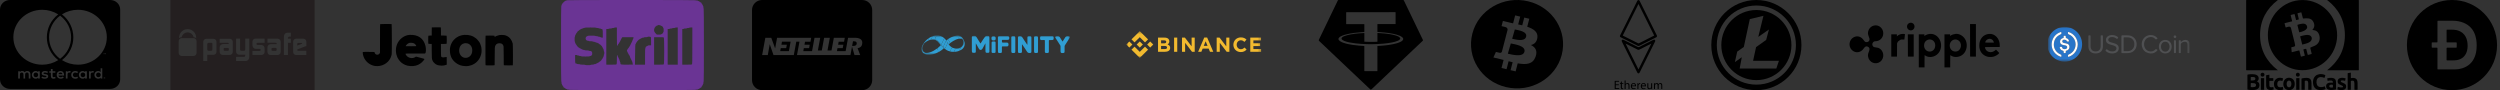 <svg width="832" height="30" viewBox="0 0 832 30" fill="none" xmlns="http://www.w3.org/2000/svg">
<rect x="0" y="0" width="832" height="30" fill="#333333" stroke="none"/>
<g clip-path="url(#clip0_13_507)">
<g clip-path="url(#clip1_13_507)">
<g clip-path="url(#clip2_13_507)">
<path d="M33.532 24.917C33.532 25.367 33.214 25.69 32.755 25.69C32.282 25.69 31.977 25.346 31.977 24.917C31.977 24.488 32.282 24.144 32.755 24.144C33.214 24.144 33.532 24.488 33.532 24.917ZM11.951 24.144C11.458 24.144 11.174 24.488 11.174 24.917C11.174 25.346 11.459 25.69 11.951 25.69C12.402 25.69 12.708 25.366 12.708 24.917C12.7 24.488 12.402 24.144 11.951 24.144ZM20.11 24.125C19.735 24.125 19.505 24.355 19.45 24.699H20.776C20.714 24.323 20.471 24.125 20.11 24.125ZM27.595 24.144C27.124 24.144 26.839 24.488 26.839 24.917C26.839 25.346 27.125 25.69 27.596 25.69C28.068 25.69 28.373 25.366 28.373 24.917C28.373 24.488 28.066 24.144 27.595 24.144ZM34.949 25.868C34.949 25.888 34.97 25.901 34.97 25.94C34.97 25.961 34.949 25.974 34.949 26.013C34.927 26.033 34.927 26.047 34.913 26.065C34.892 26.085 34.879 26.099 34.837 26.099C34.816 26.119 34.802 26.119 34.761 26.119C34.74 26.119 34.726 26.119 34.685 26.099C34.663 26.099 34.649 26.078 34.63 26.065C34.608 26.045 34.594 26.032 34.594 26.013C34.574 25.98 34.574 25.961 34.574 25.94C34.574 25.907 34.574 25.888 34.595 25.868C34.595 25.835 34.616 25.816 34.63 25.795C34.651 25.775 34.665 25.775 34.685 25.762C34.72 25.742 34.74 25.742 34.761 25.742C34.796 25.742 34.816 25.742 34.837 25.762C34.873 25.781 34.892 25.781 34.913 25.795C34.935 25.81 34.927 25.835 34.949 25.868ZM34.796 25.961C34.831 25.961 34.831 25.94 34.851 25.94C34.873 25.92 34.873 25.907 34.873 25.888C34.873 25.869 34.873 25.855 34.851 25.836C34.831 25.836 34.816 25.816 34.775 25.816H34.663V26.046H34.718V25.953H34.74L34.816 26.046H34.871L34.796 25.961ZM39.996 3.168V26.417C39.994 26.838 39.906 27.253 39.738 27.639C39.571 28.024 39.326 28.372 39.02 28.659C38.381 29.259 37.538 29.591 36.663 29.588H3.333C2.458 29.591 1.614 29.259 0.976 28.659C0.67 28.371 0.425 28.024 0.257 27.639C0.089 27.253 0.002 26.837 0 26.417L0 3.168C0 2.326 0.351 1.52 0.977 0.925C1.615 0.326 2.458 -0.007 3.334 -0.003H36.663C37.547 -0.003 38.395 0.331 39.02 0.925C39.327 1.213 39.571 1.56 39.739 1.946C39.907 2.332 39.994 2.747 39.996 3.168ZM4.446 12.387C4.446 17.44 8.758 21.534 14.062 21.534C15.951 21.529 17.797 20.999 19.374 20.009C14.312 16.093 14.347 8.701 19.374 4.784C17.782 3.786 15.941 3.257 14.062 3.259C8.758 3.253 4.446 7.353 4.446 12.387V12.387ZM19.998 19.573C24.894 15.94 24.873 8.86 19.998 5.208C15.124 8.86 15.103 15.947 19.998 19.573ZM10.117 24.613C10.117 24.039 9.72 23.662 9.095 23.642C8.775 23.642 8.436 23.735 8.207 24.07C8.041 23.8 7.756 23.642 7.36 23.642C7.217 23.64 7.075 23.671 6.946 23.733C6.817 23.796 6.706 23.886 6.624 23.998V23.708H6.055V26.132H6.624C6.624 24.884 6.45 24.138 7.249 24.138C7.957 24.138 7.818 24.812 7.818 26.132H8.367C8.367 24.923 8.193 24.138 8.992 24.138C9.7 24.138 9.56 24.798 9.56 26.132H10.13V24.613H10.117ZM13.235 23.708H12.687V23.998C12.588 23.882 12.464 23.79 12.324 23.729C12.183 23.667 12.029 23.637 11.874 23.642C11.159 23.642 10.61 24.184 10.61 24.916C10.61 25.655 11.159 26.191 11.874 26.191C12.235 26.191 12.499 26.065 12.687 25.834V26.138H13.235V23.708ZM16.048 25.399C16.048 24.408 14.458 24.856 14.458 24.394C14.458 24.018 15.284 24.078 15.743 24.322L15.971 23.893C15.319 23.49 13.874 23.496 13.874 24.435C13.874 25.379 15.464 24.983 15.464 25.425C15.464 25.841 14.526 25.808 14.026 25.477L13.784 25.893C14.562 26.395 16.048 26.29 16.048 25.398V25.399ZM18.506 26.012L18.354 25.562C18.09 25.701 17.506 25.853 17.506 25.292V24.195H18.416V23.708H17.506V22.969H16.936V23.708H16.409V24.191H16.936V25.295C16.936 26.457 18.137 26.245 18.506 26.014V26.012ZM19.428 25.128H21.338C21.338 24.058 20.824 23.635 20.129 23.635C19.394 23.635 18.866 24.156 18.866 24.909C18.866 26.263 20.436 26.487 21.213 25.848L20.949 25.451C20.409 25.875 19.589 25.834 19.428 25.128ZM23.532 23.708C23.214 23.576 22.728 23.589 22.478 23.998V23.708H21.908V26.132H22.478V24.765C22.478 23.998 23.138 24.098 23.367 24.21L23.532 23.708ZM24.269 24.916C24.269 24.163 25.075 23.918 25.707 24.361L25.97 23.932C25.164 23.332 23.699 23.66 23.699 24.922C23.699 26.23 25.254 26.494 25.97 25.912L25.706 25.484C25.067 25.912 24.269 25.655 24.269 24.915V24.916ZM28.9 23.708H28.33V23.998C27.753 23.272 26.254 23.682 26.254 24.916C26.254 26.185 27.808 26.547 28.33 25.834V26.138H28.9V23.708ZM31.24 23.708C31.073 23.628 30.475 23.517 30.185 23.998V23.708H29.636V26.132H30.185V24.765C30.185 24.039 30.81 24.085 31.073 24.21L31.24 23.708ZM34.038 22.724H33.489V23.998C32.919 23.279 31.413 23.662 31.413 24.916C31.413 26.198 32.976 26.54 33.489 25.834V26.138H34.038V22.724ZM34.566 17.764V18.068H34.621V17.764H34.753V17.712H34.433V17.764H34.566ZM35.023 25.94C35.023 25.907 35.023 25.867 35.004 25.834C34.983 25.814 34.968 25.782 34.949 25.762C34.929 25.741 34.894 25.728 34.873 25.709C34.838 25.709 34.796 25.689 34.761 25.689C34.74 25.689 34.706 25.709 34.664 25.709C34.637 25.724 34.611 25.741 34.588 25.762C34.553 25.78 34.533 25.814 34.533 25.834C34.511 25.867 34.511 25.907 34.511 25.94C34.511 25.96 34.511 25.992 34.533 26.032C34.533 26.053 34.554 26.085 34.588 26.105C34.609 26.127 34.635 26.145 34.664 26.157C34.694 26.172 34.728 26.178 34.761 26.177C34.797 26.177 34.838 26.177 34.873 26.157C34.894 26.137 34.928 26.124 34.949 26.105C34.971 26.086 34.984 26.052 35.004 26.032C35.024 25.993 35.024 25.96 35.024 25.94H35.023ZM35.246 17.705H35.149L35.038 17.935L34.926 17.704H34.829V18.061H34.884V17.79L34.996 18.02H35.071L35.169 17.79V18.061H35.246L35.246 17.704V17.705ZM35.551 12.387C35.551 7.353 31.24 3.252 25.935 3.252C24.046 3.257 22.2 3.788 20.623 4.778C25.629 8.695 25.707 16.105 20.623 20.002C22.216 20.999 24.056 21.527 25.935 21.528C31.24 21.535 35.551 17.44 35.551 12.387Z" fill="black"/>
</g>
</g>
</g>
<g clip-path="url(#clip3_13_507)">
<g clip-path="url(#clip4_13_507)">
<g clip-path="url(#clip5_13_507)">
<path d="M70.388 14.248H69.341C69.341 14.248 68.966 14.217 68.966 14.904V16.357C68.966 16.357 68.904 16.904 69.404 16.904H70.295C70.295 16.904 70.686 16.904 70.686 16.451V14.685C70.686 14.685 70.732 14.248 70.388 14.248ZM75.855 15.951C75.511 15.936 74.762 15.951 74.762 15.951C74.762 15.951 74.433 15.936 74.433 16.218V16.611C74.433 16.611 74.417 16.905 74.715 16.905H75.839C75.839 16.905 76.151 16.925 76.151 16.611V16.297C76.151 16.297 76.199 15.967 75.855 15.951ZM91.763 15.937H90.733C90.733 15.937 90.357 15.937 90.357 16.219V16.579C90.357 16.579 90.327 16.921 90.655 16.921H91.779C91.779 16.921 92.061 16.909 92.061 16.611V16.311C92.061 16.311 92.061 15.937 91.763 15.937Z" fill="#241F20"/>
<path d="M56.71 0V30H104.71V0H56.71ZM62.44 9.689C63.194 9.689 63.917 9.989 64.451 10.522C64.984 11.055 65.284 11.778 65.284 12.533C65.284 12.587 65.271 12.637 65.268 12.69C65.072 12.511 64.817 12.411 64.552 12.408H64.429C64.335 11.95 64.086 11.538 63.724 11.242C63.361 10.946 62.907 10.784 62.439 10.784C61.971 10.784 61.518 10.946 61.155 11.242C60.793 11.538 60.543 11.95 60.449 12.408H60.327C60.05 12.408 59.804 12.52 59.612 12.69C59.609 12.637 59.596 12.586 59.596 12.533C59.596 11.779 59.896 11.056 60.429 10.522C60.963 9.989 61.686 9.69 62.44 9.689ZM65.409 17.622C65.409 18.178 64.958 18.629 64.401 18.629H60.477C60.21 18.629 59.954 18.523 59.765 18.334C59.576 18.145 59.47 17.889 59.47 17.622V13.697C59.47 13.565 59.496 13.434 59.546 13.312C59.597 13.19 59.671 13.079 59.765 12.985C59.858 12.892 59.969 12.817 60.091 12.767C60.213 12.716 60.344 12.69 60.477 12.69H64.401C64.958 12.69 65.409 13.141 65.409 13.697V17.622ZM72.041 17.243C72.041 17.795 71.593 18.244 71.041 18.244H68.966V20.31H67.644V13.908C67.644 13.356 68.091 12.908 68.644 12.908H71.041C71.306 12.908 71.561 13.013 71.748 13.201C71.936 13.388 72.041 13.643 72.041 13.908V17.243ZM77.465 17.279C77.465 17.544 77.36 17.799 77.172 17.986C76.985 18.174 76.731 18.279 76.465 18.279H74.106C73.553 18.279 73.106 17.832 73.106 17.279V15.857C73.106 14.654 74.309 14.654 74.309 14.654H76.136C76.147 14.352 75.974 14.278 75.855 14.258V14.247H75.81C75.771 14.244 75.746 14.247 75.746 14.247H73.105V12.907H76.465C76.731 12.907 76.985 13.012 77.172 13.2C77.36 13.387 77.465 13.642 77.465 13.907V17.279ZM82.966 13.846V19.014H82.954C82.905 20.047 82.136 20.258 81.872 20.299V20.311H78.575V18.92H81.2C81.2 18.92 81.622 18.92 81.622 18.451V18.217H79.575C79.022 18.217 78.575 17.77 78.575 17.217V12.846H79.898V16.452H79.901C79.912 16.633 79.979 16.905 80.294 16.905H81.216C81.216 16.905 81.607 16.921 81.622 16.452V12.846H82.966V13.846ZM88.06 13.846V14.252H85.689C85.596 14.252 85.507 14.289 85.441 14.354C85.376 14.42 85.339 14.509 85.339 14.602C85.339 14.694 85.376 14.783 85.441 14.849C85.507 14.915 85.596 14.951 85.689 14.951H86.982C86.982 14.951 88.072 15.018 88.06 16.222V17.281C88.06 17.834 87.613 18.281 87.06 18.281H84.017V16.957H86.375C86.379 16.957 86.383 16.96 86.387 16.96C86.434 16.962 86.482 16.954 86.526 16.938C86.57 16.921 86.611 16.896 86.645 16.863C86.679 16.831 86.706 16.791 86.725 16.748C86.743 16.704 86.753 16.658 86.753 16.61C86.753 16.563 86.743 16.516 86.725 16.473C86.706 16.429 86.679 16.39 86.645 16.358C86.611 16.325 86.57 16.299 86.526 16.283C86.482 16.266 86.434 16.259 86.387 16.261H85.217C84.044 16.261 84.017 15.066 84.017 15.066V13.847C84.017 13.294 84.464 12.847 85.017 12.847H88.061V13.846H88.06ZM93.403 17.298C93.403 17.856 92.95 18.309 92.391 18.309H90.022C89.463 18.309 89.01 17.856 89.01 17.298V15.873C89.01 14.654 90.168 14.685 90.168 14.685H92.106C92.106 14.346 91.915 14.255 91.778 14.234V14.232H91.751C91.687 14.225 91.638 14.232 91.638 14.232H89.011V12.879H92.392C92.951 12.879 93.404 13.331 93.404 13.89V17.298H93.403ZM96.794 12.174H96.388C96.388 12.174 95.81 12.174 95.826 12.69V12.879H96.795V14.252H95.826V18.309H94.467V12.519H94.473C94.473 12.492 94.477 12.457 94.479 12.427V12.407C94.481 12.055 94.54 11.797 94.62 11.597C94.637 11.546 94.659 11.498 94.684 11.451C94.762 11.307 94.846 11.219 94.926 11.152L94.922 11.149C94.922 11.149 94.947 11.127 94.986 11.097C95.122 11.004 95.278 10.943 95.441 10.917C95.466 10.911 95.494 10.897 95.519 10.893H96.795V12.175L96.794 12.174ZM101.95 15.299L98.934 16.455C98.872 17.049 99.325 16.908 99.325 16.908H101.95V18.308H98.56C98.007 18.308 97.56 17.861 97.56 17.308V13.878C97.56 13.325 98.007 12.878 98.56 12.878H100.951C101.504 12.878 101.951 13.325 101.951 13.878V15.299L101.95 15.299Z" fill="#241F20"/>
<path d="M100.371 14.283H99.31C99.31 14.283 98.935 14.262 98.919 14.6C98.903 14.938 98.919 15.173 98.919 15.173L100.306 14.627C100.31 14.625 100.683 14.527 100.533 14.347C100.521 14.31 100.478 14.283 100.373 14.283H100.371Z" fill="#241F20"/>
</g>
</g>
</g>
<g clip-path="url(#clip6_13_507)">
<g clip-path="url(#clip7_13_507)">
<g clip-path="url(#clip8_13_507)">
<path fill-rule="evenodd" clip-rule="evenodd" d="M126.52 8.033C126.479 8.072 126.467 9.194 126.467 12.822V17.56L126.356 17.748C125.994 18.37 125.1 18.361 124.764 17.733C124.721 17.658 124.693 17.575 124.679 17.49C124.679 17.27 124.679 17.27 122.666 17.27C120.524 17.27 120.692 17.235 120.727 17.679C120.859 19.349 122.038 20.958 123.606 21.606C124.342 21.911 124.793 22.001 125.573 22.001C127.755 22.001 129.746 20.514 130.243 18.513C130.282 18.359 130.333 18.164 130.356 18.079C130.44 17.785 130.413 8.038 130.33 8.007C130.185 7.955 126.577 7.978 126.52 8.033ZM143.705 9.123C143.689 9.139 143.676 9.755 143.676 10.492V11.835H143.149C142.798 11.835 142.603 11.852 142.567 11.885C142.491 11.959 142.491 14.492 142.567 14.565C142.602 14.6 142.798 14.617 143.149 14.617H143.675L143.679 16.747C143.684 19.255 143.714 19.671 143.934 20.118C143.979 20.212 144.035 20.333 144.058 20.385C144.194 20.699 145.02 21.466 145.221 21.466C145.256 21.466 145.285 21.485 145.285 21.51C145.285 21.533 145.321 21.552 145.365 21.552C145.413 21.553 145.459 21.57 145.496 21.6C145.596 21.696 146.513 21.846 147.006 21.849C147.484 21.85 148.141 21.733 148.514 21.577L148.684 21.507L148.671 20.235L148.659 18.963L148.548 18.966C148.486 18.968 148.249 19.001 148.022 19.041C147.5 19.131 147.371 19.13 147.095 19.035C146.756 18.919 146.762 18.958 146.749 16.625L146.737 14.616H147.656C148.311 14.616 148.59 14.602 148.628 14.565C148.71 14.487 148.705 11.948 148.622 11.883C148.585 11.853 148.234 11.832 147.656 11.824L146.749 11.813L146.757 10.541C146.762 9.693 146.749 9.239 146.716 9.181C146.669 9.097 146.628 9.094 145.201 9.094C144.394 9.094 143.72 9.107 143.705 9.123ZM136.368 11.607C134.545 11.682 132.731 13.066 132.086 14.874C131.97 15.2 131.935 15.34 131.806 15.987C131.723 16.399 131.734 17.244 131.827 17.677L131.927 18.148C131.975 18.379 132.165 18.938 132.254 19.112C132.412 19.419 132.491 19.549 132.714 19.877C133.235 20.635 133.879 21.159 134.835 21.6C135.778 22.037 137.352 22.133 138.446 21.82C139.448 21.544 140.332 20.946 140.962 20.118C141.336 19.637 141.337 19.617 140.983 19.521C140.859 19.489 140.736 19.452 140.614 19.411C140.532 19.379 140.391 19.341 139.965 19.24C139.831 19.206 139.697 19.17 139.563 19.131C139.337 19.068 139.11 19.008 138.882 18.95L138.446 18.841L138.256 18.968C137.196 19.677 135.635 19.298 135.07 18.193C134.852 17.767 134.535 17.806 138.211 17.806H141.439L141.534 17.715C141.798 17.461 141.827 16.221 141.59 15.259C140.976 12.767 139.155 11.493 136.368 11.607ZM154.56 11.607C154.134 11.622 153.287 11.791 153.177 11.884C153.146 11.906 153.109 11.919 153.071 11.92C152.957 11.92 152.44 12.172 152.045 12.42C151.459 12.786 150.797 13.462 150.476 14.018C150.081 14.702 149.892 15.23 149.769 16.008C149.677 16.583 149.749 17.732 149.909 18.256C149.949 18.385 149.999 18.549 150.019 18.62C150.409 19.977 151.77 21.271 153.322 21.762C154.077 21.999 155.28 22.084 155.945 21.946C156.296 21.873 156.685 21.768 156.783 21.719C156.82 21.699 156.861 21.687 156.903 21.681C157.001 21.681 157.582 21.396 157.92 21.183C159.139 20.413 159.971 19.119 160.219 17.613C160.318 17.013 160.27 15.977 160.119 15.452C159.991 15.009 159.93 14.835 159.83 14.627C159.789 14.546 159.753 14.463 159.722 14.378C159.722 14.21 158.835 13.098 158.467 12.804C157.327 11.895 156.201 11.55 154.56 11.607ZM166.181 11.669C165.892 11.733 165.571 11.835 165.32 11.945C165.235 11.985 165.147 12.02 165.058 12.049C164.988 12.083 164.922 12.126 164.863 12.177C164.641 12.345 164.598 12.339 164.606 12.138C164.619 11.825 164.663 11.835 163.078 11.835C162.036 11.835 161.649 11.848 161.608 11.885C161.568 11.925 161.556 13.077 161.556 16.806C161.556 21.578 161.556 21.678 161.642 21.722C161.799 21.803 164.579 21.781 164.612 21.698C164.627 21.662 164.639 20.376 164.639 18.841C164.639 15.793 164.654 15.572 164.891 15.11C165.198 14.508 165.862 14.266 166.707 14.447C167.162 14.544 167.478 14.912 167.589 15.472C167.616 15.61 167.634 16.863 167.634 18.688C167.634 21.6 167.636 21.679 167.72 21.722C167.823 21.775 170.577 21.783 170.663 21.731C170.739 21.684 170.716 14.889 170.639 14.541C170.377 13.365 169.626 12.38 168.662 11.953C168.274 11.781 168.188 11.753 167.845 11.684C167.486 11.613 166.476 11.603 166.181 11.669ZM137.457 14.315C137.911 14.455 138.217 14.691 138.422 15.059C138.619 15.413 138.75 15.387 136.77 15.387C135.799 15.387 135.004 15.379 135.004 15.37C135.004 15.284 135.252 14.937 135.451 14.744C135.693 14.509 135.92 14.379 136.3 14.259C136.485 14.201 137.195 14.235 137.458 14.315H137.457ZM155.61 14.447C156.769 14.806 157.38 16.012 157.106 17.399C156.663 19.648 153.781 19.931 152.98 17.806C152.615 16.838 152.859 15.549 153.524 14.926C153.842 14.627 154.065 14.52 154.649 14.384C154.792 14.352 155.439 14.393 155.61 14.447Z" fill="black"/>
</g>
</g>
</g>
<g clip-path="url(#clip9_13_507)">
<g clip-path="url(#clip10_13_507)">
<g clip-path="url(#clip11_13_507)">
<path fill-rule="evenodd" clip-rule="evenodd" d="M188.719 0.083C188.719 0.13 188.606 0.168 188.468 0.168C188.33 0.168 188.217 0.206 188.217 0.252C188.217 0.299 188.159 0.337 188.09 0.337C187.924 0.337 187.045 1.227 187.045 1.394C187.045 1.465 187.007 1.524 186.961 1.524C186.915 1.524 186.878 1.637 186.878 1.778C186.878 1.917 186.84 2.032 186.794 2.032C186.739 2.032 186.71 6.268 186.71 14.571C186.71 22.874 186.739 27.111 186.793 27.111C186.84 27.111 186.878 27.301 186.878 27.535C186.878 27.768 186.915 27.958 186.961 27.958C187.007 27.958 187.045 28.035 187.045 28.128C187.045 28.221 187.082 28.297 187.128 28.297C187.175 28.297 187.213 28.365 187.213 28.448C187.213 28.531 187.288 28.653 187.379 28.721C187.472 28.788 187.548 28.911 187.548 28.994C187.548 29.081 187.609 29.144 187.696 29.144C187.778 29.144 187.9 29.221 187.966 29.313C188.032 29.407 188.153 29.483 188.235 29.483C188.317 29.483 188.385 29.521 188.385 29.568C188.385 29.615 188.46 29.653 188.552 29.653C188.643 29.653 188.719 29.691 188.719 29.738C188.719 29.784 188.908 29.822 189.138 29.822C189.368 29.822 189.556 29.861 189.556 29.907C189.556 29.963 196.589 29.992 210.485 29.992C224.381 29.992 231.414 29.963 231.414 29.907C231.414 29.861 231.602 29.822 231.832 29.822C232.062 29.822 232.251 29.784 232.251 29.738C232.251 29.691 232.326 29.653 232.418 29.653C232.51 29.653 232.586 29.615 232.586 29.568C232.586 29.521 232.652 29.483 232.735 29.483C232.817 29.483 232.938 29.407 233.004 29.313C233.071 29.221 233.192 29.144 233.275 29.144C233.294 29.145 233.314 29.142 233.333 29.134C233.351 29.127 233.368 29.116 233.382 29.102C233.396 29.087 233.407 29.07 233.414 29.052C233.421 29.033 233.424 29.014 233.423 28.994C233.423 28.91 233.498 28.788 233.591 28.721C233.682 28.654 233.757 28.531 233.757 28.448C233.757 28.365 233.795 28.297 233.842 28.297C233.888 28.297 233.925 28.221 233.925 28.128C233.925 28.035 233.963 27.958 234.009 27.958C234.055 27.958 234.093 27.768 234.093 27.534C234.093 27.302 234.131 27.111 234.177 27.111C234.231 27.111 234.26 23.016 234.26 14.995C234.26 6.974 234.231 2.879 234.177 2.879C234.131 2.879 234.093 2.689 234.093 2.455C234.093 2.222 234.055 2.032 234.009 2.032C233.963 2.032 233.925 1.955 233.925 1.862C233.925 1.77 233.888 1.693 233.842 1.693C233.795 1.693 233.757 1.625 233.757 1.542C233.757 1.459 233.682 1.337 233.591 1.269C233.498 1.202 233.422 1.079 233.422 0.996C233.423 0.976 233.42 0.957 233.413 0.938C233.406 0.92 233.395 0.903 233.381 0.888C233.367 0.874 233.35 0.863 233.332 0.856C233.314 0.848 233.294 0.845 233.274 0.846C233.192 0.846 233.071 0.77 233.004 0.677C232.938 0.583 232.817 0.507 232.735 0.507C232.653 0.507 232.586 0.469 232.586 0.422C232.586 0.375 232.51 0.337 232.418 0.337C232.326 0.337 232.251 0.299 232.251 0.252C232.251 0.206 232.062 0.168 231.832 0.168C231.602 0.168 231.414 0.13 231.414 0.083C231.414 0.027 224.242 -0.002 210.067 -0.002C195.891 -0.002 188.719 0.027 188.719 0.083ZM219.526 8.386C219.526 8.433 219.639 8.471 219.777 8.471C219.916 8.471 220.029 8.509 220.029 8.556C220.029 8.602 220.087 8.641 220.158 8.641C220.326 8.641 220.698 9.018 220.698 9.187C220.698 9.26 220.736 9.319 220.782 9.319C220.83 9.319 220.866 9.601 220.866 9.996C220.866 10.391 220.83 10.674 220.782 10.674C220.736 10.674 220.698 10.732 220.698 10.806C220.698 10.974 220.325 11.352 220.158 11.352C220.086 11.352 220.029 11.39 220.029 11.437C220.029 11.487 219.735 11.521 219.315 11.521H218.601L218.226 11.142C218.021 10.934 217.852 10.705 217.852 10.634C217.852 10.563 217.814 10.505 217.768 10.505C217.721 10.505 217.685 10.278 217.685 9.996C217.685 9.714 217.721 9.488 217.768 9.488C217.814 9.488 217.852 9.412 217.852 9.318C217.852 9.225 217.887 9.149 217.93 9.149C217.973 9.149 218.032 9.072 218.062 8.98C218.091 8.886 218.16 8.81 218.215 8.81C218.272 8.81 218.372 8.734 218.438 8.641C218.48 8.588 218.534 8.545 218.595 8.516C218.656 8.487 218.723 8.471 218.791 8.471C218.919 8.471 219.024 8.433 219.024 8.386C219.024 8.339 219.137 8.301 219.275 8.301C219.413 8.301 219.526 8.339 219.526 8.386ZM198.43 9.233C198.43 9.28 198.619 9.318 198.848 9.318C199.079 9.318 199.268 9.356 199.268 9.403C199.268 9.45 199.418 9.488 199.602 9.488C199.786 9.488 199.937 9.526 199.937 9.573C199.937 9.619 200.034 9.657 200.152 9.657C200.569 9.657 200.607 9.787 200.607 11.219V12.538H200.355C200.217 12.538 200.104 12.5 200.104 12.453C200.104 12.407 199.991 12.369 199.854 12.369C199.715 12.369 199.602 12.331 199.602 12.284C199.602 12.237 199.451 12.199 199.268 12.199C199.083 12.199 198.933 12.161 198.933 12.114C198.933 12.067 198.744 12.029 198.514 12.029C198.284 12.029 198.095 11.991 198.095 11.944C198.095 11.893 197.621 11.86 196.84 11.86C196.058 11.86 195.584 11.893 195.584 11.945C195.584 11.991 195.525 12.029 195.454 12.029C195.383 12.029 195.232 12.123 195.12 12.238C194.653 12.709 194.976 13.555 195.622 13.555C195.785 13.555 195.919 13.593 195.919 13.639C195.919 13.688 196.197 13.724 196.589 13.724C196.979 13.724 197.258 13.759 197.258 13.809C197.258 13.855 197.409 13.893 197.593 13.893C197.777 13.893 197.927 13.932 197.927 13.978C197.927 14.025 198.041 14.063 198.179 14.063C198.317 14.063 198.43 14.101 198.43 14.148C198.43 14.195 198.543 14.233 198.681 14.233C198.82 14.233 198.933 14.271 198.933 14.317C198.933 14.364 198.999 14.402 199.081 14.402C199.163 14.402 199.284 14.479 199.351 14.572C199.417 14.664 199.521 14.741 199.581 14.741C199.734 14.741 200.44 15.47 200.44 15.629C200.44 15.7 200.477 15.757 200.523 15.757C200.569 15.757 200.606 15.834 200.606 15.927C200.606 16.02 200.644 16.097 200.69 16.097C200.737 16.097 200.774 16.173 200.774 16.266C200.774 16.359 200.812 16.435 200.858 16.435C200.904 16.435 200.941 16.588 200.941 16.774C200.941 16.961 200.979 17.113 201.025 17.113C201.072 17.113 201.109 17.34 201.109 17.621C201.109 17.904 201.072 18.13 201.025 18.13C200.979 18.13 200.941 18.282 200.941 18.469C200.941 18.655 200.904 18.808 200.858 18.808C200.812 18.808 200.774 18.884 200.774 18.977C200.774 19.07 200.737 19.146 200.69 19.146C200.644 19.146 200.607 19.215 200.607 19.297C200.607 19.381 200.531 19.503 200.439 19.57C200.347 19.637 200.272 19.743 200.272 19.804C200.272 19.948 199.724 20.502 199.581 20.502C199.521 20.502 199.418 20.579 199.351 20.672C199.285 20.765 199.163 20.841 199.081 20.841C198.999 20.841 198.933 20.88 198.933 20.926C198.933 20.972 198.857 21.011 198.764 21.011C198.673 21.011 198.598 21.049 198.598 21.095C198.598 21.142 198.522 21.18 198.43 21.18C198.338 21.18 198.262 21.218 198.262 21.265C198.262 21.311 198.112 21.349 197.928 21.349C197.744 21.349 197.593 21.388 197.593 21.434C197.593 21.482 197.37 21.519 197.091 21.519C196.812 21.519 196.589 21.557 196.589 21.604C196.589 21.655 196.226 21.689 195.667 21.689C195.11 21.689 194.747 21.655 194.747 21.604C194.747 21.552 194.412 21.519 193.91 21.519C193.407 21.519 193.072 21.485 193.072 21.434C193.072 21.387 192.849 21.349 192.57 21.349C192.291 21.349 192.068 21.312 192.068 21.265C192.068 21.218 191.971 21.18 191.853 21.18C191.436 21.18 191.398 21.05 191.398 19.618V18.299H191.733C191.917 18.299 192.068 18.337 192.068 18.384C192.068 18.431 192.219 18.469 192.403 18.469C192.586 18.469 192.737 18.507 192.737 18.553C192.737 18.6 192.888 18.638 193.072 18.638C193.257 18.638 193.407 18.676 193.407 18.723C193.407 18.776 193.938 18.808 194.83 18.808C195.723 18.808 196.254 18.776 196.254 18.723C196.254 18.676 196.349 18.638 196.467 18.638C196.584 18.638 196.772 18.544 196.885 18.43C197.05 18.264 197.091 18.136 197.091 17.791C197.091 17.207 196.845 16.944 196.299 16.944C196.09 16.944 195.919 16.906 195.919 16.859C195.919 16.81 195.64 16.774 195.249 16.774C194.859 16.774 194.579 16.739 194.579 16.689C194.579 16.643 194.428 16.605 194.244 16.605C194.06 16.605 193.91 16.566 193.91 16.52C193.91 16.474 193.834 16.435 193.742 16.435C193.65 16.435 193.575 16.397 193.575 16.351C193.575 16.304 193.499 16.266 193.407 16.266C193.315 16.266 193.24 16.228 193.24 16.182C193.24 16.135 193.164 16.097 193.072 16.097C192.98 16.097 192.905 16.058 192.905 16.012C192.905 15.965 192.848 15.927 192.777 15.927C192.622 15.927 191.9 15.212 191.9 15.058C191.9 14.997 191.825 14.893 191.733 14.825C191.641 14.759 191.565 14.635 191.565 14.552C191.565 14.47 191.528 14.402 191.482 14.402C191.436 14.402 191.398 14.288 191.398 14.148C191.398 14.008 191.36 13.893 191.314 13.893C191.264 13.893 191.231 13.555 191.231 13.046C191.231 12.538 191.264 12.199 191.314 12.199C191.36 12.199 191.398 12.085 191.398 11.944C191.398 11.806 191.436 11.691 191.482 11.691C191.528 11.691 191.565 11.615 191.565 11.521C191.565 11.428 191.603 11.352 191.649 11.352C191.695 11.352 191.733 11.291 191.733 11.217C191.733 11.142 191.846 10.974 191.984 10.844C192.122 10.713 192.235 10.545 192.235 10.47C192.235 10.396 192.295 10.335 192.369 10.335C192.442 10.335 192.608 10.221 192.737 10.081C192.867 9.942 193.032 9.827 193.106 9.827C193.179 9.827 193.24 9.789 193.24 9.742C193.24 9.695 193.315 9.657 193.407 9.657C193.499 9.657 193.575 9.619 193.575 9.573C193.575 9.526 193.687 9.488 193.826 9.488C193.964 9.488 194.077 9.45 194.077 9.403C194.077 9.356 194.19 9.318 194.328 9.318C194.467 9.318 194.579 9.28 194.579 9.233C194.579 9.179 195.277 9.149 196.505 9.149C197.733 9.149 198.43 9.179 198.43 9.233ZM205.295 12.199C205.295 13.877 205.317 15.25 205.342 15.25C205.434 15.25 205.63 15.007 205.63 14.893C205.63 14.83 205.705 14.724 205.797 14.656C205.889 14.589 205.964 14.475 205.964 14.402C205.964 14.329 206.039 14.215 206.132 14.148C206.224 14.081 206.299 13.958 206.299 13.875C206.299 13.792 206.337 13.724 206.383 13.724C206.429 13.724 206.467 13.648 206.467 13.555C206.467 13.462 206.504 13.385 206.55 13.385C206.596 13.385 206.634 13.309 206.634 13.216C206.634 13.122 206.672 13.046 206.718 13.046C206.764 13.046 206.802 12.97 206.802 12.877C206.802 12.784 206.839 12.707 206.885 12.707C206.931 12.707 206.969 12.631 206.969 12.538C206.969 12.373 207.025 12.369 208.895 12.369H210.82V12.623C210.82 12.762 210.782 12.877 210.736 12.877C210.69 12.877 210.653 12.953 210.653 13.046C210.653 13.14 210.615 13.216 210.568 13.216C210.522 13.216 210.485 13.33 210.485 13.47C210.485 13.61 210.448 13.724 210.402 13.724C210.356 13.724 210.317 13.8 210.317 13.893C210.317 13.987 210.28 14.063 210.234 14.063C210.188 14.063 210.15 14.139 210.15 14.233C210.15 14.326 210.113 14.402 210.067 14.402C210.02 14.402 209.982 14.479 209.982 14.572C209.982 14.664 209.945 14.741 209.899 14.741C209.853 14.741 209.815 14.817 209.815 14.91C209.815 15.004 209.778 15.08 209.732 15.08C209.685 15.08 209.648 15.148 209.648 15.231C209.648 15.313 209.573 15.436 209.48 15.503C209.388 15.571 209.313 15.678 209.313 15.742C209.313 15.806 209.2 15.966 209.062 16.097C208.923 16.227 208.811 16.395 208.811 16.47C208.811 16.544 208.773 16.605 208.727 16.605C208.681 16.605 208.643 16.719 208.643 16.859C208.643 16.999 208.681 17.113 208.727 17.113C208.773 17.113 208.811 17.19 208.811 17.282C208.811 17.376 208.849 17.452 208.895 17.452C208.941 17.452 208.978 17.528 208.978 17.621C208.978 17.715 209.016 17.791 209.062 17.791C209.108 17.791 209.146 17.859 209.146 17.942C209.146 18.025 209.221 18.147 209.313 18.215C209.405 18.282 209.481 18.405 209.481 18.487C209.481 18.57 209.518 18.638 209.564 18.638C209.61 18.638 209.648 18.753 209.648 18.893C209.648 19.032 209.685 19.146 209.732 19.146C209.778 19.146 209.815 19.223 209.815 19.316C209.815 19.409 209.853 19.485 209.899 19.485C209.945 19.485 209.982 19.562 209.982 19.655C209.982 19.748 210.02 19.825 210.067 19.825C210.113 19.825 210.15 19.901 210.15 19.994C210.15 20.087 210.188 20.163 210.234 20.163C210.28 20.163 210.317 20.239 210.317 20.333C210.317 20.426 210.356 20.502 210.402 20.502C210.448 20.502 210.485 20.655 210.485 20.841C210.485 21.027 210.522 21.18 210.568 21.18C210.615 21.18 210.653 21.256 210.653 21.349C210.653 21.515 210.597 21.519 208.68 21.519C206.487 21.519 206.467 21.514 206.467 20.975C206.467 20.808 206.429 20.672 206.383 20.672C206.337 20.672 206.299 20.557 206.299 20.417C206.299 20.278 206.262 20.163 206.216 20.163C206.17 20.163 206.132 20.049 206.132 19.909C206.132 19.77 206.094 19.655 206.048 19.655C206.002 19.655 205.964 19.579 205.964 19.485C205.964 19.392 205.927 19.316 205.881 19.316C205.835 19.316 205.797 19.239 205.797 19.146C205.797 19.054 205.759 18.977 205.713 18.977C205.667 18.977 205.63 18.922 205.63 18.854C205.63 18.678 205.448 18.299 205.365 18.299C205.326 18.299 205.295 18.97 205.295 19.788C205.295 20.966 205.27 21.302 205.175 21.397C205.08 21.495 204.726 21.519 203.417 21.519H201.778V9.657H202.197C202.427 9.657 202.616 9.619 202.616 9.573C202.616 9.525 202.839 9.488 203.118 9.488C203.397 9.488 203.62 9.45 203.62 9.403C203.62 9.356 203.809 9.318 204.039 9.318C204.269 9.318 204.458 9.28 204.458 9.233C204.458 9.187 204.646 9.149 204.876 9.149H205.295V12.199ZM225.554 15.334V21.519H222.204V9.657H222.539C222.724 9.657 222.874 9.619 222.874 9.573C222.874 9.526 223.062 9.488 223.293 9.488C223.523 9.488 223.711 9.45 223.711 9.403C223.711 9.356 223.934 9.318 224.214 9.318C224.493 9.318 224.716 9.281 224.716 9.233C224.716 9.187 224.904 9.149 225.134 9.149H225.553L225.554 15.334ZM230.409 15.213C230.409 20.356 230.391 21.295 230.289 21.398C230.194 21.494 229.851 21.519 228.615 21.519H227.06V9.657H227.312C227.45 9.657 227.563 9.619 227.563 9.573C227.563 9.525 227.786 9.488 228.065 9.488C228.344 9.488 228.567 9.45 228.567 9.403C228.567 9.356 228.756 9.318 228.986 9.318C229.216 9.318 229.405 9.28 229.405 9.233C229.405 9.187 229.628 9.149 229.907 9.149H230.409V15.213ZM216.56 12.32C216.653 12.415 216.68 12.73 216.68 13.76V15.08H216.178C215.898 15.08 215.675 15.117 215.675 15.165C215.675 15.211 215.6 15.25 215.508 15.25C215.416 15.25 215.34 15.288 215.34 15.334C215.34 15.38 215.282 15.419 215.209 15.419C215.011 15.419 214.838 15.634 214.838 15.879C214.838 15.999 214.8 16.097 214.754 16.097C214.7 16.097 214.671 17.056 214.671 18.808V21.519H211.318L211.35 18.363C211.381 15.305 211.426 14.572 211.582 14.572C211.623 14.572 211.657 14.495 211.657 14.402C211.657 14.309 211.692 14.233 211.735 14.233C211.778 14.233 211.838 14.156 211.867 14.063C211.941 13.825 212.707 13.046 212.865 13.046C212.938 13.046 212.997 13.008 212.997 12.961C212.997 12.915 213.072 12.877 213.164 12.877C213.256 12.877 213.331 12.838 213.331 12.792C213.331 12.745 213.407 12.707 213.499 12.707C213.591 12.707 213.666 12.669 213.666 12.623C213.666 12.576 213.817 12.538 214.001 12.538C214.185 12.538 214.336 12.5 214.336 12.453C214.336 12.405 214.587 12.369 214.922 12.369C215.257 12.369 215.508 12.332 215.508 12.284C215.508 12.149 216.422 12.181 216.56 12.32ZM220.913 12.489C221.092 12.67 221.092 21.217 220.913 21.398C220.818 21.494 220.475 21.519 219.239 21.519H217.685V12.369H219.239C220.476 12.369 220.819 12.394 220.913 12.489Z" fill="#6A3494"/>
</g>
</g>
</g>
<g clip-path="url(#clip12_13_507)">
<g clip-path="url(#clip13_13_507)">
<g clip-path="url(#clip14_13_507)">
<path d="M286.937 0H253.603C252.72 0.001 251.872 0.353 251.248 0.978C250.623 1.602 250.271 2.449 250.27 3.333V26.667C250.271 27.55 250.623 28.398 251.248 29.023C251.872 29.647 252.72 29.999 253.603 30H286.937C287.821 29.999 288.668 29.647 289.292 29.023C289.917 28.398 290.269 27.55 290.27 26.667V3.333C290.269 2.449 289.917 1.602 289.292 0.978C288.668 0.353 287.821 0.001 286.937 0ZM286.614 15.398C286.378 15.699 286.038 15.899 285.603 15.992L285.405 16.036L286.27 18.333H284.383L283.547 15.521L283.031 18.333H265.238L266.06 13.878H265.002L264.18 18.333H257.418L256.168 14.706L255.524 18.333H253.639L254.702 12.573H256.678L257.965 16.103L258.611 12.573H269.963L269.725 13.879H267.911L267.726 14.887L269.473 14.888L269.267 16.017H267.517L267.334 17.027H270.246L271.068 12.573H272.971L272.186 16.798H273.488L274.267 12.573H276.172L275.388 16.798H276.724L277.503 12.573H281.146L280.908 13.879H279.114L278.928 14.885L280.668 14.882L280.461 16.017H278.719L278.534 17.027H281.425L282.245 12.573H284.453C285.295 12.573 285.938 12.719 286.363 13.011C286.773 13.291 286.972 13.692 286.972 14.237C286.972 14.705 286.852 15.094 286.616 15.398H286.614Z" fill="black"/>
<path d="M284.151 13.738H283.876L283.59 15.283H283.964C284.34 15.283 284.615 15.217 284.805 15.086C284.948 14.986 285.118 14.791 285.118 14.429C285.118 14.128 284.972 13.969 284.849 13.889C284.692 13.787 284.464 13.738 284.151 13.738ZM260.061 14.877H261.856L261.65 16.016H259.839L259.652 17.026H262.541L263.119 13.877H260.236L260.061 14.877Z" fill="black"/>
</g>
</g>
</g>
<g clip-path="url(#clip15_13_507)">
<g clip-path="url(#clip16_13_507)">
<g clip-path="url(#clip17_13_507)">
<mask id="mask0_13_507" style="mask-type:luminance" maskUnits="userSpaceOnUse" x="306" y="11" width="51" height="8">
<path d="M306.649 11.78H356.081V18.22H306.649V11.78Z" fill="white"/>
</mask>
<g mask="url(#mask0_13_507)">
<path d="M324.748 14.416V17.122C324.748 17.448 324.66 17.541 324.335 17.57C323.533 17.64 323.43 17.548 323.43 16.754V12.457C323.43 12.09 323.52 11.99 323.886 11.952C323.999 11.939 324.114 11.943 324.228 11.936C324.577 11.913 324.811 12.042 324.996 12.367C325.403 13.078 325.851 13.765 326.283 14.462C326.377 14.462 326.388 14.373 326.419 14.32C326.84 13.605 327.319 12.929 327.799 12.254C327.862 12.153 327.95 12.07 328.056 12.016C328.161 11.961 328.278 11.936 328.396 11.943C328.449 11.943 328.502 11.937 328.555 11.938C329.205 11.938 329.272 12.01 329.272 12.662V17.118C329.272 17.437 329.177 17.543 328.859 17.569H328.833C328.035 17.627 327.955 17.554 327.955 16.761V14.489L327.906 14.469C327.724 14.804 327.543 15.139 327.363 15.475C327.223 15.731 327.092 15.99 326.941 16.241C326.642 16.757 326.082 16.759 325.79 16.247C325.498 15.734 325.216 15.215 324.927 14.699C324.891 14.625 324.84 14.556 324.748 14.416ZM340.107 14.782V17.03C340.107 17.527 340.007 17.628 339.505 17.638H339.32C338.862 17.621 338.776 17.531 338.776 17.065V12.525C338.776 12.139 338.859 12.05 339.247 12.008C339.678 11.96 340.003 12.047 340.26 12.474C340.76 13.303 341.33 14.088 341.872 14.895C341.962 14.836 341.924 14.759 341.924 14.697V12.495C341.924 12.164 342.022 12.05 342.346 12.009C342.451 11.999 342.557 11.996 342.662 12.002C343.153 12.002 343.25 12.102 343.25 12.585V17.125C343.25 17.504 343.156 17.596 342.774 17.636C342.338 17.679 342.015 17.572 341.764 17.154C341.315 16.409 340.801 15.699 340.314 14.975C340.266 14.903 340.208 14.836 340.161 14.762L340.107 14.782ZM332.109 14.804C332.109 14.018 332.119 13.231 332.104 12.445C332.104 12.172 332.222 12.057 332.462 12.02C332.542 12.009 332.623 12.004 332.703 12.005H335.362C335.725 12.005 335.895 12.207 335.897 12.63C335.899 13.054 335.729 13.261 335.37 13.263C334.799 13.263 334.23 13.268 333.659 13.263C333.492 13.263 333.434 13.303 333.432 13.482C333.432 14.183 333.419 14.183 334.124 14.183H335.098C335.423 14.183 335.551 14.314 335.614 14.631C335.643 14.787 335.635 14.948 335.59 15.101C335.572 15.202 335.517 15.293 335.436 15.357C335.355 15.42 335.254 15.45 335.152 15.443C334.661 15.443 334.169 15.451 333.675 15.436C333.471 15.43 333.425 15.497 333.429 15.69C333.443 16.185 333.435 16.68 333.429 17.179C333.429 17.498 333.324 17.605 333.007 17.633C332.184 17.698 332.109 17.633 332.109 16.799V14.804ZM353.627 13.833C353.936 13.348 354.243 12.908 354.506 12.442C354.681 12.13 354.928 12.017 355.256 12.006C355.422 11.997 355.589 12.01 355.753 12.044C356.081 12.12 356.168 12.322 355.989 12.604C355.468 13.422 354.948 14.239 354.421 15.05C354.331 15.184 354.286 15.342 354.292 15.503C354.3 16.059 354.292 16.616 354.292 17.173C354.292 17.467 354.186 17.585 353.894 17.631C353.808 17.647 353.72 17.656 353.632 17.659C353.085 17.668 352.949 17.532 352.949 16.984V15.472C352.952 15.333 352.913 15.195 352.837 15.078C352.312 14.263 351.791 13.447 351.274 12.631C351.085 12.334 351.181 12.119 351.533 12.047C351.724 12.008 351.919 11.998 352.112 12.017C352.235 12.022 352.354 12.059 352.458 12.124C352.562 12.189 352.648 12.28 352.707 12.388C352.991 12.87 353.306 13.335 353.627 13.833ZM348.407 12.004C349.013 12.004 349.619 12.01 350.224 12.004C350.46 12.004 350.588 12.1 350.627 12.323C350.643 12.401 350.653 12.48 350.658 12.559C350.681 13.237 350.599 13.324 349.937 13.324C349.726 13.324 349.515 13.339 349.304 13.324C349.093 13.309 349.06 13.39 349.061 13.579C349.069 14.749 349.061 15.919 349.061 17.081C349.061 17.52 348.964 17.622 348.525 17.64H348.314C347.822 17.634 347.728 17.539 347.728 17.054C347.728 15.914 347.719 14.772 347.736 13.632C347.736 13.366 347.66 13.303 347.413 13.32C347.115 13.342 346.816 13.32 346.517 13.328C346.438 13.338 346.358 13.316 346.294 13.267C346.231 13.218 346.188 13.147 346.176 13.068C346.114 12.818 346.111 12.557 346.165 12.306C346.206 12.093 346.334 11.998 346.559 12.002C347.178 12.01 347.793 12.004 348.407 12.004ZM336.563 14.836V12.452C336.563 12.162 336.656 12.058 336.942 12.013C336.977 12.008 337.012 12.005 337.047 12.005C337.814 11.967 337.896 12.045 337.896 12.807V17.126C337.896 17.502 337.791 17.609 337.419 17.637C336.661 17.691 336.565 17.603 336.565 16.851L336.563 14.836ZM344.131 14.81C344.131 14.023 344.141 13.236 344.131 12.448C344.126 12.178 344.25 12.06 344.489 12.023C344.55 12.013 344.611 12.008 344.673 12.007C345.398 11.993 345.453 12.046 345.453 12.768V17.144C345.453 17.508 345.348 17.614 344.989 17.631C344.185 17.669 344.136 17.622 344.136 16.827L344.131 14.81ZM311.619 11.789C312.1 11.75 312.583 11.813 313.038 11.973C313.494 12.134 313.911 12.388 314.263 12.72C313.998 13.29 313.735 13.863 313.464 14.43C313.391 14.579 313.359 14.779 313.148 14.811C312.937 14.565 312.726 14.323 312.521 14.073C312.153 13.618 311.724 13.259 311.15 13.115C311.153 13.002 311.18 12.89 311.229 12.787C311.331 12.442 311.593 12.162 311.619 11.789ZM314.968 13.402C315.945 12.663 316.986 12.059 318.218 11.873C318.904 11.767 319.569 11.826 320.096 12.37C320.052 12.368 320.01 12.358 319.97 12.34C319.93 12.322 319.895 12.296 319.866 12.263C319.705 12.145 319.521 12.062 319.326 12.02C319.215 11.995 319.154 12.004 319.156 12.126C319.156 12.375 319.051 12.624 319.156 12.871C318.763 12.947 318.38 13.068 318.014 13.231C317.363 13.518 316.784 13.923 316.208 14.331C316.111 13.977 315.864 13.703 315.702 13.383C315.559 13.097 315.526 13.108 315.245 13.287C315.165 13.337 315.099 13.416 314.995 13.422L314.968 13.402ZM330.009 15.716V14.314C330.006 14.252 330.006 14.191 330.009 14.129C330.04 13.869 330.234 13.781 330.735 13.794C331.165 13.804 331.326 13.891 331.327 14.153C331.334 15.195 331.327 16.235 331.327 17.276C331.327 17.501 331.183 17.595 330.996 17.614C330.778 17.635 330.558 17.635 330.34 17.614C330.292 17.615 330.244 17.604 330.199 17.584C330.155 17.564 330.115 17.535 330.083 17.498C330.051 17.461 330.027 17.418 330.013 17.371C329.999 17.324 329.995 17.275 330.001 17.226C330.015 16.723 330.009 16.22 330.009 15.716Z" fill="#309ED3"/>
<path d="M311.144 13.111C311.722 13.259 312.151 13.618 312.516 14.068C312.718 14.319 312.938 14.561 313.143 14.806C313.35 15.105 313.599 15.372 313.881 15.602C313.986 15.78 314.173 15.873 314.312 16.016C314.451 16.158 314.55 16.122 314.629 15.958C314.771 15.649 314.899 15.331 315.051 15.028C315.166 14.802 315.194 14.518 315.451 14.38L315.732 14.748C315.998 15.211 316.393 15.535 316.842 15.802C316.738 15.908 316.657 16.034 316.602 16.172C316.439 16.491 316.373 16.866 316.043 17.078C315.305 16.91 314.699 16.488 314.112 16.035C313.752 15.721 313.436 15.364 313.107 15.019C312.798 14.591 312.457 14.187 312.087 13.81C311.739 13.456 311.279 13.236 310.786 13.188C310.276 13.133 309.793 13.252 309.301 13.323L309.294 13.315C309.505 13.168 309.742 13.132 309.984 13.102C310.369 13.037 310.761 13.04 311.144 13.111ZM312.198 17.398C311.102 18.02 309.844 18.299 308.588 18.197C308.299 18.182 308.017 18.099 307.766 17.955C307.789 17.817 307.811 17.678 307.833 17.54C307.939 17.545 308.018 17.614 308.13 17.619C309.053 17.657 309.871 17.335 310.667 16.911C311.12 16.65 311.56 16.366 311.984 16.061C312.122 16.498 312.24 16.935 312.198 17.398Z" fill="#309ED3"/>
<path d="M312.198 17.398C312.244 16.935 312.122 16.498 311.987 16.064C312.363 15.718 312.775 15.413 313.112 15.024C313.441 15.368 313.757 15.725 314.117 16.039C313.559 16.598 312.91 17.057 312.198 17.398ZM313.885 15.61C313.603 15.38 313.354 15.112 313.147 14.814C313.365 14.782 313.392 14.582 313.463 14.433C313.735 13.866 313.997 13.293 314.261 12.723C314.489 12.944 314.735 13.148 314.894 13.434C314.89 13.45 314.89 13.466 314.894 13.481C314.56 14.189 314.263 14.917 313.885 15.61ZM316.045 17.081C316.375 16.869 316.441 16.492 316.604 16.177C316.659 16.038 316.74 15.912 316.844 15.806C316.851 15.806 316.858 15.807 316.864 15.81C316.871 15.813 316.876 15.817 316.881 15.822L316.936 15.87C316.999 15.952 317.098 15.912 317.178 15.944C317.572 16.113 318 16.192 318.428 16.174C318.857 16.155 319.276 16.04 319.654 15.837C319.678 15.891 319.638 15.925 319.616 15.967C319.157 16.181 318.652 16.277 318.147 16.248C318.053 16.241 317.944 16.229 317.903 16.354C317.797 16.663 317.586 16.924 317.524 17.25C317.025 17.289 316.523 17.232 316.045 17.081ZM330.658 12.049C331.185 12.049 331.363 12.231 331.361 12.771C331.358 13.31 331.18 13.464 330.632 13.464C330.104 13.464 329.957 13.299 329.957 12.729C329.961 12.206 330.116 12.049 330.658 12.049Z" fill="#309ED3"/>
<path d="M319.623 15.973C319.645 15.932 319.686 15.898 319.661 15.844H319.669C319.827 15.856 319.947 15.814 319.966 15.631L319.981 15.622C320.024 15.639 320.037 15.622 320.023 15.582L320.033 15.572C320.076 15.587 320.09 15.572 320.076 15.529L320.085 15.519C320.129 15.534 320.142 15.519 320.129 15.476L320.138 15.466C320.181 15.481 320.195 15.466 320.18 15.422L320.19 15.413C320.23 15.426 320.246 15.413 320.225 15.373L320.238 15.351C320.366 15.376 320.374 15.309 320.344 15.213V15.207C320.364 15.215 320.387 15.215 320.408 15.207C320.429 15.198 320.445 15.182 320.455 15.162C320.675 14.715 320.819 14.255 320.693 13.749L320.887 13.692C321.372 14.934 320.801 16.254 319.574 16.725C319.505 16.756 319.438 16.792 319.374 16.832C319.38 16.682 319.422 16.536 319.496 16.406C319.552 16.272 319.657 16.141 319.623 15.973Z" fill="#309ED3"/>
<path d="M319.623 15.973C319.66 16.145 319.555 16.272 319.491 16.414C319.418 16.544 319.376 16.69 319.37 16.839C318.795 17.117 318.163 17.257 317.524 17.247C317.587 16.921 317.8 16.659 317.903 16.351C317.944 16.23 318.053 16.245 318.147 16.245C318.654 16.278 319.161 16.185 319.623 15.973ZM311.144 13.111C310.761 13.043 310.368 13.043 309.984 13.111C309.98 12.98 310.006 12.85 310.062 12.731C310.144 12.512 310.3 12.318 310.3 12.07C310.718 11.895 311.166 11.8 311.619 11.789C311.593 12.162 311.331 12.442 311.224 12.783C311.175 12.886 311.148 12.998 311.144 13.111Z" fill="#309ED3"/>
<path d="M310.302 12.069C310.302 12.318 310.147 12.511 310.064 12.73C310.008 12.849 309.982 12.979 309.986 13.11C309.744 13.136 309.503 13.172 309.297 13.323C309.191 13.318 309.087 13.345 308.997 13.398C308.951 13.424 308.898 13.447 308.854 13.398C308.811 13.349 308.843 13.3 308.864 13.252C308.94 13.114 308.981 12.96 308.985 12.802C309.38 12.485 309.825 12.237 310.302 12.069ZM307.833 17.54C307.811 17.678 307.789 17.817 307.766 17.955C306.936 17.647 306.5 16.815 306.695 15.894C306.734 15.708 306.76 15.514 306.881 15.356C306.881 15.523 306.866 15.693 306.881 15.858C306.89 15.965 306.811 16.11 306.96 16.19C307.062 16.764 307.206 17.311 307.833 17.54Z" fill="#309ED3"/>
<path d="M308.985 12.798C308.981 12.956 308.94 13.111 308.864 13.249C308.843 13.297 308.812 13.347 308.855 13.395C308.897 13.443 308.951 13.421 308.997 13.395C309.087 13.341 309.191 13.315 309.297 13.319L309.303 13.327C309.248 13.405 309.155 13.41 309.077 13.442C308.461 13.69 307.904 14.063 307.441 14.538L307.379 14.552C307.338 14.539 307.29 14.535 307.337 14.472C307.802 13.829 308.324 13.244 308.985 12.798ZM319.155 12.881C319.05 12.632 319.155 12.384 319.155 12.137C319.155 12.011 319.214 12.003 319.325 12.03C319.52 12.072 319.704 12.155 319.865 12.274C319.894 12.306 319.93 12.332 319.969 12.351C320.009 12.369 320.051 12.379 320.095 12.38C320.152 12.412 320.195 12.465 320.214 12.528C319.951 12.579 320.086 12.797 320.043 12.94C319.755 12.857 319.452 12.838 319.155 12.881ZM307.379 14.552L307.441 14.538C307.168 15.055 306.948 15.589 306.959 16.19C306.81 16.111 306.889 15.97 306.88 15.858C306.866 15.693 306.88 15.523 306.88 15.357V15.342C306.893 15.336 306.904 15.326 306.911 15.314C306.918 15.301 306.92 15.287 306.919 15.272C306.917 15.263 306.914 15.254 306.909 15.246C306.983 14.968 307.149 14.724 307.379 14.552ZM320.686 13.751C320.812 14.258 320.668 14.717 320.447 15.164C320.438 15.184 320.421 15.2 320.401 15.208C320.38 15.217 320.357 15.217 320.336 15.209C320.711 14.57 320.743 13.91 320.503 13.222C320.466 13.054 320.408 12.891 320.33 12.738C320.459 12.748 320.466 12.867 320.516 12.95C320.481 12.985 320.503 12.993 320.537 12.996C320.53 13.045 320.537 13.09 320.589 13.111V13.106C320.579 13.326 320.706 13.527 320.686 13.751Z" fill="#309ED3"/>
<path d="M320.33 12.738C320.407 12.89 320.465 13.052 320.503 13.218C320.366 13.099 320.212 13.002 320.045 12.929C320.089 12.787 319.954 12.569 320.216 12.518C320.273 12.579 320.313 12.655 320.33 12.738ZM320.686 13.751C320.706 13.527 320.58 13.326 320.58 13.105C320.723 13.276 320.826 13.478 320.88 13.695L320.686 13.751Z" fill="#309ED3"/>
<path d="M320.584 13.11C320.53 13.089 320.526 13.044 320.533 12.995C320.586 13.016 320.573 13.067 320.584 13.11ZM314.889 13.482C314.885 13.467 314.885 13.451 314.889 13.435L314.965 13.407L314.99 13.436L314.931 13.491L314.889 13.482ZM306.915 15.246C306.92 15.254 306.923 15.263 306.924 15.272C306.925 15.282 306.924 15.291 306.921 15.301C306.919 15.31 306.914 15.318 306.908 15.325C306.902 15.333 306.894 15.338 306.885 15.342L306.915 15.246Z" fill="#309ED3"/>
<path d="M320.537 12.998C320.503 12.998 320.481 12.987 320.516 12.953C320.523 12.958 320.528 12.965 320.532 12.973C320.536 12.981 320.538 12.989 320.537 12.998ZM316.207 14.342L315.734 14.752L315.454 14.384L314.935 13.482L314.994 13.428C315.099 13.428 315.165 13.343 315.244 13.293C315.525 13.114 315.56 13.104 315.701 13.39C315.863 13.714 316.11 13.988 316.207 14.342Z" fill="#309ED3"/>
<path d="M314.935 13.482L315.454 14.38C315.196 14.518 315.168 14.805 315.053 15.028C314.899 15.331 314.771 15.649 314.631 15.958C314.556 16.118 314.468 16.171 314.314 16.016C314.16 15.861 313.992 15.784 313.885 15.61C314.263 14.92 314.56 14.193 314.889 13.482H314.935ZM316.881 15.822C316.913 15.822 316.941 15.822 316.936 15.87L316.881 15.822ZM319.666 15.847L319.963 15.634C319.94 15.822 319.824 15.859 319.666 15.847ZM320.235 15.353L320.341 15.215C320.371 15.312 320.362 15.378 320.235 15.353ZM320.135 15.468L320.177 15.425C320.192 15.468 320.178 15.483 320.135 15.468ZM320.082 15.521L320.125 15.478C320.139 15.521 320.125 15.536 320.082 15.521ZM320.03 15.574L320.073 15.531C320.086 15.574 320.073 15.589 320.03 15.574ZM320.187 15.415L320.221 15.375C320.243 15.417 320.227 15.428 320.187 15.415ZM319.978 15.624L320.02 15.584C320.034 15.627 320.021 15.641 319.978 15.624Z" fill="#309ED3"/>
</g>
</g>
</g>
</g>
<g clip-path="url(#clip18_13_507)">
<g clip-path="url(#clip19_13_507)">
<mask id="mask1_13_507" style="mask-type:luminance" maskUnits="userSpaceOnUse" x="374" y="10" width="46" height="10">
<path d="M374.827 10.366H419.713V19.268H374.827V10.366Z" fill="white"/>
</mask>
<g mask="url(#mask1_13_507)">
<path d="M377.574 14.105L379.317 12.377L381.059 14.109L382.074 13.104L379.317 10.367L376.557 13.1L377.574 14.105ZM375.841 13.81L376.855 14.819L375.841 15.823L374.827 14.819L375.841 13.81ZM377.574 15.528L379.317 17.256L381.059 15.528L382.074 16.533L379.317 19.267L376.557 16.533L377.574 15.528V15.528ZM383.803 14.819L382.789 15.823L381.775 14.819L382.789 13.814L383.803 14.819Z" fill="#F2BA2F"/>
<path d="M380.344 14.819L379.317 13.796L378.554 14.549L378.468 14.638L378.286 14.815V14.819L379.317 15.84L380.344 14.819ZM385.387 12.522H387.594C388.14 12.522 388.554 12.66 388.836 12.939C389.054 13.156 389.161 13.422 389.161 13.741V13.754C389.161 13.889 389.144 14.007 389.111 14.112C389.049 14.306 388.934 14.479 388.779 14.612C388.706 14.674 388.626 14.728 388.541 14.772C388.816 14.874 389.031 15.016 389.191 15.193C389.349 15.37 389.429 15.617 389.429 15.932V15.945C389.429 16.162 389.386 16.349 389.303 16.51C389.219 16.673 389.095 16.813 388.942 16.915C388.786 17.023 388.597 17.102 388.378 17.158C388.139 17.214 387.895 17.241 387.649 17.24H385.39V12.518L385.387 12.522ZM387.371 14.431C387.603 14.431 387.786 14.392 387.921 14.313C388.057 14.234 388.127 14.105 388.127 13.931V13.918C388.127 13.761 388.067 13.642 387.951 13.557C387.832 13.475 387.663 13.432 387.441 13.432H386.407V14.431H387.371ZM387.649 16.333C387.882 16.333 388.061 16.29 388.193 16.208C388.325 16.126 388.392 15.995 388.392 15.821V15.807C388.395 15.735 388.38 15.662 388.348 15.597C388.316 15.532 388.269 15.475 388.21 15.433C388.087 15.341 387.891 15.295 387.617 15.295H386.407V16.333H387.653L387.649 16.333ZM390.738 12.522H391.788V17.243H390.738V12.522V12.522ZM393.372 12.522H394.339L396.57 15.43V12.522H397.603V17.243H396.712L394.406 14.243V17.244H393.371V12.521L393.372 12.522ZM400.774 12.489H401.738L403.779 17.243H402.686L402.252 16.185H400.237L399.803 17.243H398.736L400.777 12.489H400.774ZM401.874 15.268L401.241 13.738L400.608 15.268H401.874ZM404.909 12.522H405.876L408.107 15.43V12.522H409.14V17.243H408.249L405.943 14.243V17.244H404.909V12.522ZM412.911 17.325C412.563 17.325 412.238 17.263 411.937 17.138C411.647 17.021 411.384 16.846 411.163 16.625C410.942 16.404 410.768 16.14 410.651 15.85C410.528 15.549 410.466 15.226 410.469 14.9V14.888C410.466 14.569 410.525 14.253 410.644 13.958C410.762 13.662 410.938 13.393 411.161 13.166C411.384 12.94 411.65 12.761 411.944 12.64C412.248 12.512 412.583 12.449 412.95 12.449C413.172 12.449 413.375 12.469 413.56 12.502C413.743 12.538 413.912 12.588 414.06 12.65C414.21 12.713 414.349 12.788 414.475 12.88C414.601 12.969 414.72 13.068 414.829 13.176L414.163 13.938C413.993 13.782 413.802 13.651 413.596 13.547C413.394 13.45 413.172 13.402 412.947 13.406C412.748 13.406 412.563 13.445 412.394 13.521C412.228 13.594 412.079 13.702 411.957 13.836C411.834 13.971 411.738 14.128 411.671 14.306C411.605 14.483 411.569 14.674 411.569 14.874V14.888C411.569 15.091 411.602 15.282 411.671 15.459C411.741 15.64 411.834 15.797 411.953 15.932C412.072 16.067 412.218 16.175 412.387 16.254C412.556 16.333 412.745 16.372 412.947 16.372C413.219 16.372 413.451 16.323 413.637 16.224C413.84 16.115 414.028 15.979 414.196 15.82L414.862 16.487C414.74 16.619 414.614 16.734 414.481 16.839C414.349 16.944 414.207 17.033 414.05 17.105C413.895 17.181 413.722 17.237 413.537 17.272C413.351 17.312 413.143 17.328 412.911 17.328V17.325ZM416.095 12.522H419.677V13.448H417.129V14.404H419.372V15.328H417.129V16.32H419.713V17.243H416.095V12.522V12.522Z" fill="#F2BA2F"/>
</g>
</g>
</g>
<g clip-path="url(#clip20_13_507)">
<g clip-path="url(#clip21_13_507)">
<g clip-path="url(#clip22_13_507)">
<path d="M473.56 13.317V13.469C473.508 13.527 473.464 13.585 473.413 13.636C473.324 13.731 473.222 13.81 473.134 13.905C472.582 14.429 472.031 14.952 471.479 15.467L469.384 17.451C468.84 17.967 468.296 18.476 467.759 18.992L465.65 20.99C465.105 21.506 464.554 22.022 464.01 22.545L461.907 24.537C461.363 25.052 460.812 25.569 460.268 26.091L458.121 28.125C457.554 28.664 456.988 29.194 456.422 29.731C456.29 29.855 456.143 29.855 456.017 29.731C455.386 29.129 454.746 28.533 454.113 27.93C453.57 27.421 453.033 26.905 452.489 26.396L450.379 24.398C449.828 23.875 449.276 23.352 448.725 22.837L446.145 20.394L444.55 18.883C443.698 18.078 442.847 17.272 441.998 16.463C441.631 16.114 441.256 15.757 440.889 15.41C440.249 14.806 439.609 14.196 438.97 13.592C438.859 13.491 438.845 13.389 438.911 13.251C438.978 13.12 439.044 12.983 439.102 12.851C439.962 11.064 440.822 9.283 441.683 7.496C442.403 5.999 443.123 4.502 443.844 3.012C444.285 2.097 444.733 1.174 445.175 0.259C445.219 0.149 445.271 0.047 445.381 -0.003H467.053C467.113 0.055 467.193 0.106 467.223 0.179C467.473 0.687 467.722 1.203 467.965 1.719L469.112 4.095C469.848 5.628 470.59 7.162 471.325 8.688C471.619 9.298 471.913 9.916 472.215 10.526L473.56 13.317ZM456.232 4.065H448.152C448.005 4.065 448.005 4.065 448.005 4.21V7.946C448.005 8.004 448.027 8.033 448.093 8.033H453.894C454.055 8.033 454.055 8.033 454.055 8.192V10.489C454.055 10.663 454.055 10.656 453.887 10.67C453.592 10.685 453.298 10.699 453.004 10.721C452.291 10.787 451.578 10.845 450.865 10.924C449.784 11.048 448.719 11.238 447.667 11.535C447.179 11.666 446.707 11.847 446.255 12.073C445.991 12.211 445.748 12.371 445.572 12.611C445.403 12.843 445.388 13.097 445.564 13.323C445.675 13.468 445.814 13.592 445.961 13.701C446.314 13.955 446.718 14.115 447.13 14.253C448.137 14.601 449.182 14.805 450.232 14.95C450.938 15.052 451.652 15.125 452.365 15.191C452.864 15.241 453.364 15.263 453.857 15.292C454.048 15.306 454.048 15.299 454.048 15.488V23.518C454.048 23.67 454.048 23.67 454.21 23.67H458.32C458.378 23.67 458.4 23.642 458.4 23.584V15.387C458.4 15.321 458.43 15.292 458.497 15.292C458.599 15.292 458.702 15.285 458.805 15.277C459.408 15.233 460.018 15.198 460.621 15.14C461.614 15.055 462.601 14.912 463.576 14.711C464.393 14.543 465.201 14.34 465.959 13.992C466.259 13.853 466.554 13.694 466.782 13.447C467.068 13.141 467.068 12.792 466.775 12.494C466.767 12.487 466.759 12.48 466.752 12.473C466.487 12.204 466.156 12.044 465.818 11.891C465.105 11.586 464.356 11.397 463.599 11.238C462.77 11.066 461.933 10.937 461.091 10.852C460.555 10.794 460.01 10.751 459.467 10.707C459.158 10.685 458.849 10.67 458.541 10.649C458.4 10.641 458.4 10.634 458.4 10.504V8.158C458.4 8.019 458.4 8.019 458.541 8.019H464.326C464.444 8.019 464.451 8.012 464.451 7.911V4.152C464.451 4.073 464.422 4.036 464.341 4.044H464.245C461.576 4.065 458.901 4.065 456.232 4.065Z" fill="black"/>
<path d="M454.055 12.415V13.753C454.055 13.876 454.063 13.876 454.181 13.883C455.203 13.949 456.217 13.942 457.239 13.934C457.592 13.927 457.952 13.898 458.305 13.89C458.393 13.89 458.408 13.846 458.408 13.774V11.079C458.408 10.998 458.43 10.969 458.519 10.976C459.313 11.035 460.114 11.079 460.908 11.158C462.099 11.275 463.282 11.449 464.437 11.791C464.812 11.899 465.187 12.023 465.525 12.234C465.657 12.313 465.782 12.415 465.884 12.539C466.039 12.713 466.032 12.909 465.884 13.098C465.716 13.31 465.48 13.441 465.238 13.549C464.605 13.832 463.936 13.992 463.253 14.13C462.342 14.309 461.421 14.438 460.496 14.515C459.827 14.573 459.15 14.61 458.482 14.654C457.364 14.726 456.239 14.712 455.122 14.698C454.472 14.685 453.823 14.659 453.174 14.617C451.821 14.529 450.468 14.392 449.138 14.123C448.542 14 447.954 13.868 447.388 13.629C447.168 13.535 446.954 13.396 446.741 13.28C446.724 13.27 446.709 13.258 446.696 13.245C446.388 12.983 446.374 12.691 446.682 12.422C446.925 12.204 447.226 12.081 447.527 11.965C448.189 11.718 448.88 11.565 449.571 11.441C450.476 11.28 451.389 11.166 452.306 11.1C452.865 11.056 453.417 11.027 453.975 10.991C454.063 10.984 454.055 11.042 454.055 11.093C454.048 11.508 454.048 11.964 454.055 12.415Z" fill="black"/>
</g>
</g>
</g>
<g clip-path="url(#clip23_13_507)">
<g clip-path="url(#clip24_13_507)">
<g clip-path="url(#clip25_13_507)">
<path d="M504.138 9.805L503.245 12.898C504.256 13.116 507.377 14.006 507.882 12.254C508.409 10.431 505.148 10.023 504.138 9.805ZM502.795 14.46L501.81 17.872C503.024 18.133 506.772 19.172 507.326 17.248C507.907 15.241 504.011 14.721 502.795 14.46Z" fill="black"/>
<path d="M508.581 0.437C500.369 -1.528 492.056 3.27 490.009 11.152C487.961 19.032 492.958 27.014 501.164 28.98C509.377 30.944 517.695 26.149 519.74 18.266C521.787 10.386 516.79 2.403 508.581 0.437ZM511.633 12.613C511.411 14.046 510.581 14.739 509.484 14.983C510.994 15.737 511.76 16.893 511.031 18.899C510.123 21.387 507.968 21.598 505.098 21.077L504.402 23.754L502.722 23.353L503.407 20.713C502.959 20.606 502.512 20.494 502.066 20.378L501.377 23.032L499.699 22.628L500.395 19.945C500.001 19.848 499.602 19.745 499.196 19.648L497.005 19.126L497.842 17.277C497.842 17.277 499.081 17.594 499.064 17.57C499.542 17.684 499.751 17.387 499.834 17.187L500.936 12.957L501.112 12.999C501.055 12.977 500.997 12.958 500.937 12.944L501.723 9.923C501.742 9.579 501.621 9.147 500.939 8.983C500.967 8.967 499.717 8.692 499.717 8.692L500.164 6.967L502.484 7.524L502.483 7.531C502.84 7.616 503.197 7.697 503.556 7.773L504.244 5.122L505.926 5.524L505.251 8.122C505.702 8.221 506.157 8.321 506.599 8.427L507.27 5.845L508.952 6.246L508.264 8.898C510.385 9.603 511.937 10.656 511.633 12.613Z" fill="black"/>
</g>
</g>
</g>
<g clip-path="url(#clip26_13_507)">
<g clip-path="url(#clip27_13_507)">
<g clip-path="url(#clip28_13_507)">
<path d="M551.467 11.962C551.457 12.229 551.34 12.34 551.171 12.424C549.906 13.055 548.643 13.691 547.38 14.325C546.775 14.629 546.168 14.928 545.566 15.238C545.405 15.321 545.259 15.346 545.091 15.263C544.186 14.812 543.277 14.368 542.372 13.917C541.418 13.442 540.467 12.96 539.516 12.483C539.049 12.248 539.004 12.115 539.236 11.649L541.687 6.726C542.743 4.604 543.8 2.483 544.854 0.359C544.946 0.173 545.051 0.028 545.284 0.029C545.519 0.029 545.621 0.181 545.713 0.364C547.588 4.134 549.465 7.904 551.341 11.674C551.396 11.785 551.441 11.902 551.467 11.962ZM540.059 11.82C540.095 11.849 540.108 11.865 540.126 11.874C541.814 12.723 543.501 13.571 545.191 14.415C545.245 14.442 545.336 14.434 545.393 14.407C545.81 14.211 546.224 14.01 546.635 13.804C547.38 13.427 548.121 13.046 548.865 12.667C549.407 12.392 549.952 12.12 550.514 11.837L545.283 1.326C543.541 4.824 541.8 8.322 540.059 11.82Z" fill="black"/>
<path d="M550.873 13.64C550.862 13.672 550.843 13.751 550.809 13.822L547.135 21.196C546.656 22.157 546.179 23.12 545.704 24.084C545.613 24.268 545.51 24.424 545.276 24.421C545.053 24.418 544.952 24.271 544.863 24.093C543.165 20.677 541.464 17.264 539.764 13.85C539.649 13.617 539.665 13.433 539.811 13.294C539.946 13.165 540.126 13.154 540.351 13.267C541.927 14.057 543.502 14.846 545.073 15.643C545.229 15.723 545.345 15.716 545.496 15.638C547.056 14.847 548.619 14.064 550.182 13.28C550.27 13.232 550.366 13.202 550.465 13.191C550.701 13.177 550.873 13.356 550.873 13.64V13.64ZM541.062 14.537L541.03 14.565L545.281 23.105L549.56 14.512C549.448 14.564 549.395 14.588 549.342 14.615C548.08 15.25 546.816 15.882 545.555 16.52C545.471 16.567 545.376 16.592 545.279 16.592C545.183 16.592 545.088 16.566 545.004 16.518C544.145 16.08 543.283 15.649 542.421 15.216L541.062 14.537ZM552.006 29.623H551.66C551.66 29.272 551.663 28.931 551.659 28.591C551.659 28.47 551.647 28.349 551.622 28.231C551.587 28.077 551.491 27.938 551.33 27.941C551.197 27.944 551.028 27.994 550.943 28.086C550.85 28.188 550.8 28.36 550.792 28.505C550.771 28.872 550.785 29.241 550.785 29.621H550.441V27.689H550.726L550.749 27.874C550.947 27.796 551.148 27.68 551.362 27.641C551.622 27.595 551.8 27.764 551.912 27.967C552.053 27.867 552.18 27.738 552.333 27.676C552.735 27.511 553.142 27.74 553.187 28.194C553.234 28.658 553.198 29.13 553.198 29.617H552.874C552.874 29.354 552.875 29.088 552.874 28.822C552.873 28.667 552.881 28.512 552.864 28.359C552.833 28.077 552.676 27.921 552.452 27.927C552.222 27.931 552.038 28.109 552.017 28.372C552.001 28.586 552.009 28.802 552.008 29.017C552.006 29.212 552.006 29.406 552.006 29.623ZM537.724 29.337H538.872V29.618H537.368V26.922H538.819V27.196H537.727V28.057H538.758V28.36H537.724V29.336L537.724 29.337ZM541.013 29.622H540.663V26.769H541.007V27.933C541.12 27.849 541.203 27.771 541.299 27.718C541.719 27.488 542.229 27.708 542.281 28.187C542.332 28.656 542.292 29.135 542.292 29.622H541.966C541.966 29.433 541.968 29.241 541.966 29.049C541.962 28.821 541.97 28.591 541.946 28.365C541.915 28.069 541.743 27.917 541.493 27.929C541.364 27.937 541.243 27.994 541.155 28.087C541.066 28.181 541.016 28.305 541.015 28.434C541.008 28.823 541.013 29.211 541.013 29.622ZM543.11 28.718C543.112 29.307 543.501 29.494 544.282 29.32C544.394 29.547 544.387 29.585 544.144 29.624C543.935 29.658 543.716 29.677 543.507 29.654C543.358 29.642 543.216 29.588 543.098 29.497C542.979 29.406 542.89 29.282 542.84 29.142C542.764 28.961 542.733 28.765 542.75 28.57C542.767 28.375 542.831 28.186 542.937 28.021C543.133 27.703 543.504 27.565 543.883 27.652C544.182 27.72 544.408 27.987 544.459 28.353C544.475 28.464 544.461 28.579 544.461 28.718L543.11 28.718ZM544.112 28.448C544.116 28.114 543.957 27.91 543.685 27.888C543.387 27.865 543.158 28.087 543.119 28.448H544.112ZM547.786 28.723H546.428C546.338 29.188 546.846 29.607 547.579 29.311C547.68 29.456 547.642 29.576 547.482 29.613C547.05 29.714 546.492 29.726 546.213 29.286C545.955 28.879 546.013 28.218 546.347 27.881C546.588 27.638 546.884 27.584 547.201 27.66C547.506 27.734 547.671 27.959 547.735 28.255C547.765 28.397 547.767 28.545 547.786 28.723ZM546.418 28.446H547.414C547.414 28.1 547.246 27.898 546.961 27.888C546.672 27.877 546.45 28.104 546.418 28.446ZM548.222 27.684H548.562C548.562 28.017 548.561 28.342 548.562 28.667C548.562 28.76 548.561 28.854 548.572 28.946C548.612 29.246 548.771 29.395 549.026 29.379C549.151 29.37 549.268 29.314 549.354 29.223C549.44 29.131 549.488 29.011 549.489 28.886C549.497 28.537 549.494 28.187 549.496 27.838C549.496 27.799 549.502 27.76 549.506 27.706L549.84 27.679V29.622H549.553L549.52 29.35C549.331 29.571 549.118 29.692 548.846 29.68C548.505 29.665 548.258 29.462 548.229 29.083C548.194 28.625 548.222 28.162 548.222 27.684ZM540.202 29.373C540.26 29.64 540.245 29.659 539.999 29.67C539.61 29.689 539.421 29.525 539.406 29.133C539.393 28.825 539.402 28.516 539.4 28.207V27.966L539.109 27.938V27.688L539.376 27.664C539.397 27.508 539.393 27.344 539.451 27.205C539.474 27.149 539.628 27.147 539.75 27.112V27.668H540.24V27.94H539.771C539.771 28.367 539.75 28.775 539.778 29.179C539.795 29.417 540.018 29.383 540.202 29.373ZM544.922 27.683H545.201L545.236 28C545.4 27.77 545.566 27.584 545.868 27.651V27.949C545.416 28.016 545.273 28.185 545.27 28.647C545.268 28.957 545.268 29.266 545.265 29.575C545.265 29.587 545.254 29.599 545.244 29.622H544.923C544.922 28.979 544.922 28.343 544.922 27.683Z" fill="black"/>
</g>
</g>
</g>
<g clip-path="url(#clip29_13_507)">
<g clip-path="url(#clip30_13_507)">
<g clip-path="url(#clip31_13_507)">
<path d="M584.52 0C576.235 0 569.52 6.715 569.52 15C569.52 23.285 576.235 30 584.52 30C592.805 30 599.52 23.285 599.52 15C599.52 6.715 592.805 0 584.52 0ZM584.52 28.166C577.249 28.166 571.354 22.271 571.354 15C571.354 7.729 577.249 1.834 584.52 1.834C591.791 1.834 597.686 7.729 597.686 15C597.686 22.271 591.791 28.166 584.52 28.166Z" fill="black"/>
<path d="M584.52 3.334C578.075 3.334 572.854 8.555 572.854 15C572.854 21.445 578.08 26.666 584.52 26.666C590.959 26.666 596.186 21.445 596.186 15C596.186 8.555 590.965 3.334 584.52 3.334ZM591.159 22.805H578.959L579.669 19.043L577.365 20.678L578.145 17.174L580.342 15.639L582.335 6.358L586.875 5.256L585.159 12.276L588.704 9.815L587.783 13.283L584.42 15.68L583.424 20.244H592.02L591.159 22.805Z" fill="black"/>
</g>
</g>
</g>
<g clip-path="url(#clip32_13_507)">
<g clip-path="url(#clip33_13_507)">
<g clip-path="url(#clip34_13_507)">
<path fill-rule="evenodd" clip-rule="evenodd" d="M635.309 7.717C634.412 8.198 634.436 9.517 635.352 9.982C636.186 10.406 637.161 9.781 637.156 8.827C637.152 7.854 636.164 7.259 635.31 7.717H635.309ZM655.641 13.421L655.652 18.824L656.617 18.836L657.583 18.848V8.019H655.63L655.641 13.421ZM623.607 8.514C622.525 8.807 621.784 9.701 621.667 10.854C621.627 11.243 621.731 11.744 621.969 12.309C622.192 12.84 622.23 13.028 622.163 13.285C622.044 13.751 621.696 14.015 621.203 14.016C620.78 14.016 620.606 13.901 620.251 13.384C619.394 12.136 618.096 11.764 616.88 12.419C615.37 13.232 615.053 15.354 616.255 16.595C617.443 17.82 619.274 17.605 620.243 16.128C620.653 15.503 621.078 15.298 621.546 15.501C622.192 15.78 622.342 16.358 621.977 17.171C621.667 17.864 621.596 18.329 621.711 18.927C622.078 20.83 624.248 21.695 625.742 20.534C627.384 19.255 626.968 16.583 625.02 15.909C624.907 15.87 624.596 15.817 624.328 15.79C623.767 15.736 623.549 15.652 623.345 15.412C622.793 14.76 623.27 13.726 624.124 13.724C625.358 13.723 626.384 12.918 626.68 11.721C627.155 9.799 625.446 8.015 623.607 8.514ZM632.959 11.299C632.36 11.374 631.767 11.639 631.421 11.984L631.28 12.124V11.433H629.413V18.846H631.319L631.332 16.633L631.345 14.421L631.461 14.164C631.615 13.824 631.906 13.539 632.311 13.332L632.643 13.162H633.209L633.775 13.161L633.871 12.354C633.995 11.306 633.996 11.355 633.851 11.326C633.556 11.273 633.256 11.264 632.958 11.299L632.959 11.299ZM642.131 11.3C641.574 11.366 641.042 11.566 640.58 11.884L640.439 11.981V11.433H638.572V22.44H640.482V20.396C640.482 19.271 640.494 18.352 640.508 18.352C640.522 18.352 640.589 18.393 640.656 18.442C642.186 19.57 644.664 18.843 645.561 17.004C646.909 14.236 644.94 10.96 642.131 11.3ZM650.834 11.282C650.161 11.361 649.661 11.526 649.228 11.813L648.989 11.971V11.433H647.122V22.44H649.033V20.396C649.033 19.271 649.045 18.352 649.058 18.352C649.072 18.352 649.139 18.393 649.207 18.442C650.369 19.299 652.27 19.088 653.406 17.978C654.515 16.894 654.86 14.982 654.218 13.478C653.624 12.088 652.145 11.129 650.834 11.281V11.282ZM661.923 11.284C659.97 11.482 658.696 13.015 658.701 15.162C658.705 17.011 659.696 18.376 661.381 18.854C661.893 18.998 662.92 18.999 663.443 18.855C664.12 18.669 665.056 18.105 665.282 17.747L665.356 17.63L664.81 17.067L664.264 16.505L664.048 16.705C663.022 17.66 661.51 17.548 660.84 16.467C660.718 16.271 660.58 15.873 660.578 15.712C660.578 15.669 661.114 15.655 663.042 15.645L665.505 15.633L665.518 15.162C665.584 12.893 663.906 11.083 661.923 11.284ZM634.937 15.129L634.948 18.824L635.914 18.836L636.879 18.848V11.433H634.925L634.937 15.129V15.129ZM662.76 13.045C663.128 13.23 663.409 13.585 663.521 14.005L663.566 14.174H662.115C660.473 14.174 660.581 14.204 660.776 13.798C661.134 13.057 662.072 12.7 662.76 13.045ZM642.742 13.212C644.619 13.78 644.435 16.813 642.504 17.138C641.051 17.383 639.959 15.944 640.44 14.421C640.742 13.468 641.783 12.921 642.742 13.211V13.212ZM651.564 13.335C653.197 14.17 652.824 16.88 651.04 17.137C649.7 17.33 648.66 16.173 648.9 14.758C649.118 13.467 650.442 12.76 651.564 13.335Z" fill="black"/>
</g>
</g>
</g>
<g clip-path="url(#clip35_13_507)">
<g clip-path="url(#clip36_13_507)">
<g clip-path="url(#clip37_13_507)">
<mask id="mask2_13_507" style="mask-type:luminance" maskUnits="userSpaceOnUse" x="681" y="8" width="51" height="14">
<path d="M681.52 8.377H731.52V21.256H681.52V8.377Z" fill="white"/>
</mask>
<g mask="url(#mask2_13_507)">
<mask id="mask3_13_507" style="mask-type:luminance" maskUnits="userSpaceOnUse" x="681" y="8" width="48" height="13">
<path d="M681.331 8.946H728.679V20.499H681.331V8.946Z" fill="white"/>
</mask>
<g mask="url(#mask3_13_507)">
<path d="M692.924 14.729C692.924 17.911 690.317 20.502 687.122 20.499C683.926 20.495 681.331 17.897 681.331 14.714C681.331 11.531 683.943 8.942 687.137 8.945C688.671 8.945 690.142 9.554 691.227 10.639C692.312 11.723 692.923 13.194 692.924 14.729V14.729ZM685.905 15.578C685.468 15.578 685.415 15.654 685.555 16.038C685.626 16.248 685.752 16.436 685.92 16.581C686.089 16.726 686.294 16.823 686.513 16.86C686.727 16.904 686.785 16.988 686.777 17.198C686.761 17.681 686.794 17.701 687.283 17.669C687.423 17.659 687.492 17.591 687.497 17.454C687.505 17.334 687.505 17.214 687.497 17.095C687.487 16.968 687.521 16.904 687.658 16.88C687.896 16.833 688.116 16.724 688.297 16.563C688.672 16.238 688.777 15.819 688.699 15.349C688.625 14.903 688.327 14.656 687.914 14.529C687.768 14.484 687.618 14.451 687.468 14.419C687.188 14.36 686.896 14.352 686.63 14.229C686.517 14.176 686.427 14.083 686.377 13.969C686.326 13.855 686.318 13.726 686.355 13.606C686.379 13.527 686.421 13.454 686.479 13.395C686.839 13.042 687.634 13.192 687.824 13.656C687.877 13.789 687.956 13.845 688.096 13.834C688.182 13.827 688.27 13.834 688.356 13.834C688.539 13.826 688.596 13.755 688.551 13.577C688.444 13.139 688.167 12.84 687.736 12.719C687.532 12.666 687.485 12.579 687.491 12.382C687.506 11.885 687.469 11.862 686.973 11.899C686.843 11.909 686.775 11.967 686.772 12.096C686.769 12.216 686.764 12.336 686.772 12.456C686.78 12.575 686.75 12.649 686.607 12.671C686.428 12.7 686.259 12.77 686.11 12.874C685.721 13.135 685.55 13.501 685.587 13.968C685.626 14.442 685.894 14.736 686.331 14.889C686.45 14.93 686.575 14.959 686.697 14.989C686.996 15.061 687.308 15.069 687.596 15.184C687.684 15.217 687.762 15.271 687.823 15.341C687.885 15.411 687.928 15.495 687.949 15.586C687.971 15.677 687.969 15.772 687.945 15.862C687.921 15.952 687.875 16.035 687.811 16.103C687.501 16.45 686.706 16.439 686.411 16.08C686.356 16.021 686.317 15.95 686.296 15.873C686.246 15.63 686.12 15.52 685.903 15.578H685.905ZM686.046 11.032C686.046 10.642 685.976 10.591 685.645 10.71C682.585 11.804 681.787 15.802 684.199 17.981C684.644 18.388 685.17 18.696 685.743 18.886C685.929 18.948 686.033 18.904 686.041 18.744C686.064 18.304 686.064 18.242 685.7 18.089C684.347 17.522 683.477 16.2 683.518 14.742C683.562 13.184 684.336 12.088 685.756 11.453C685.972 11.358 686.085 11.237 686.046 11.032ZM691.477 14.788C691.476 13.88 691.191 12.995 690.66 12.259C690.13 11.522 689.382 10.97 688.521 10.681C688.408 10.643 688.291 10.613 688.232 10.757C688.204 10.821 688.189 10.891 688.188 10.961C688.188 11.031 688.201 11.101 688.228 11.166C688.255 11.231 688.294 11.29 688.344 11.34C688.395 11.389 688.454 11.428 688.52 11.454C689.178 11.723 689.741 12.182 690.138 12.772C690.536 13.362 690.749 14.056 690.752 14.768C690.755 15.479 690.547 16.175 690.155 16.768C689.762 17.362 689.203 17.826 688.547 18.101C688.219 18.239 688.219 18.239 688.22 18.598C688.22 18.919 688.288 18.967 688.587 18.862C689.43 18.564 690.16 18.012 690.677 17.283C691.194 16.554 691.473 15.683 691.477 14.789V14.788Z" fill="#2875C9"/>
<path d="M706.007 14.706C706.007 13.811 706.01 12.917 706.007 12.025C706.007 11.854 706.057 11.758 706.243 11.758C706.958 11.768 707.674 11.732 708.39 11.779C709.885 11.877 711.015 13.038 711.076 14.534C711.142 16.122 710.268 17.284 708.764 17.61C708.475 17.664 708.18 17.686 707.886 17.676H706.301C706.035 17.676 706.01 17.651 706.009 17.392C706.007 16.495 706.007 15.6 706.007 14.706ZM706.742 14.718V16.862C706.742 16.975 706.759 17.029 706.893 17.027C707.307 17.017 707.722 17.032 708.137 17.019C708.619 17.004 709.075 16.879 709.463 16.575C710.159 16.028 710.37 15.282 710.303 14.438C710.22 13.374 709.512 12.616 708.457 12.455C707.946 12.377 707.428 12.442 706.915 12.418C706.769 12.412 706.74 12.464 706.741 12.6C706.745 13.303 706.742 14.01 706.742 14.717V14.718ZM702.917 17.787C702.167 17.777 701.461 17.58 700.871 17.057C700.667 16.876 700.664 16.833 700.835 16.612C700.855 16.586 700.876 16.558 700.897 16.533C701.067 16.317 701.101 16.314 701.307 16.49C701.949 17.04 702.684 17.24 703.509 17.06C703.91 16.973 704.219 16.754 704.33 16.33C704.427 15.959 704.309 15.642 703.993 15.419C703.691 15.209 703.339 15.121 702.993 15.024C702.601 14.917 702.204 14.825 701.827 14.665C701.238 14.416 700.848 14.014 700.843 13.341C700.839 12.668 701.177 12.204 701.763 11.911C702.665 11.458 704.045 11.643 704.802 12.309C704.97 12.457 704.974 12.518 704.833 12.693L704.731 12.816C704.583 12.995 704.54 12.998 704.356 12.852C703.779 12.387 703.124 12.239 702.399 12.38C702.161 12.425 701.948 12.555 701.798 12.745C701.492 13.126 701.572 13.608 701.988 13.861C702.294 14.047 702.641 14.129 702.981 14.22C703.387 14.332 703.795 14.435 704.177 14.615C704.82 14.918 705.172 15.408 705.129 16.135C705.087 16.846 704.718 17.327 704.06 17.594C703.699 17.739 703.323 17.782 702.917 17.787ZM695.008 13.823C695.008 13.223 695.013 12.623 695.005 12.021C695.005 11.833 695.077 11.758 695.265 11.753C695.743 11.744 695.743 11.743 695.743 12.216V15.299C695.737 15.567 695.774 15.833 695.854 16.088C696.032 16.609 696.387 16.941 696.926 17.066C697.279 17.149 697.648 17.144 697.998 17.05C698.674 16.867 699.095 16.283 699.102 15.488C699.112 14.353 699.106 13.219 699.106 12.084C699.106 11.787 699.14 11.754 699.441 11.753H699.581C699.803 11.758 699.852 11.807 699.853 12.027C699.853 12.741 699.858 13.455 699.853 14.171C699.849 14.671 699.879 15.172 699.835 15.671C699.721 16.955 698.985 17.68 697.692 17.775C697.187 17.812 696.688 17.764 696.221 17.549C695.39 17.167 695.056 16.464 695.014 15.602C694.984 15.013 695.008 14.415 695.008 13.82V13.823ZM713.541 14.669C713.543 15.86 714.178 16.772 715.187 17.04C716.008 17.258 716.738 17.08 717.321 16.437C717.431 16.314 717.525 16.301 717.667 16.379C718.104 16.616 718.115 16.652 717.752 17.004C716.944 17.786 715.976 17.95 714.928 17.662C713.857 17.368 713.168 16.654 712.88 15.585C712.536 14.298 712.963 13 713.941 12.261C715.16 11.341 716.932 11.487 717.887 12.587C718.062 12.79 718.052 12.849 717.818 12.98C717.754 13.016 717.69 13.051 717.626 13.088C717.519 13.151 717.428 13.129 717.343 13.034C716.692 12.323 715.896 12.144 715.01 12.465C714.11 12.792 713.671 13.497 713.556 14.425C713.544 14.524 713.544 14.627 713.541 14.669ZM722.731 15.518C722.728 16.567 722.172 17.394 721.294 17.677C719.944 18.113 718.628 17.248 718.49 15.845C718.436 15.291 718.513 14.768 718.794 14.283C719.227 13.537 720.079 13.161 720.977 13.309C721.835 13.451 722.477 14.072 722.669 14.943C722.706 15.132 722.727 15.325 722.731 15.518ZM719.172 15.518C719.158 15.886 719.256 16.251 719.453 16.564C719.996 17.409 721.23 17.41 721.748 16.549C722.123 15.926 722.128 15.266 721.806 14.62C721.571 14.144 721.167 13.894 720.631 13.885C720.095 13.876 719.678 14.111 719.408 14.582C719.246 14.866 719.164 15.189 719.172 15.516L719.172 15.518ZM725.765 13.996C726.295 13.481 726.869 13.223 727.575 13.299C728.186 13.365 728.613 13.759 728.647 14.371C728.706 15.404 728.661 16.439 728.669 17.473C728.669 17.612 728.595 17.681 728.455 17.674C728.441 17.673 728.428 17.673 728.415 17.674C728.004 17.681 728.004 17.681 728.004 17.268C728.004 16.488 727.996 15.706 728.004 14.926C728.016 14.015 727.468 13.769 726.685 13.931C726.516 13.972 726.356 14.042 726.21 14.138C725.906 14.322 725.736 14.546 725.753 14.942C725.79 15.745 725.765 16.556 725.764 17.363C725.764 17.655 725.746 17.671 725.436 17.672C725.126 17.672 725.094 17.649 725.094 17.353V13.692C725.094 13.578 725.077 13.439 725.217 13.407C725.377 13.371 725.548 13.345 725.702 13.438C725.759 13.472 725.765 13.537 725.764 13.599C725.765 13.717 725.765 13.835 725.765 13.996ZM724.156 15.535V17.394C724.156 17.638 724.122 17.671 723.879 17.673C723.832 17.673 723.785 17.669 723.739 17.673C723.544 17.69 723.478 17.59 723.481 17.409C723.486 17.056 723.481 16.703 723.481 16.35V13.691C723.481 13.419 723.524 13.385 723.842 13.386C724.116 13.386 724.154 13.423 724.155 13.695L724.156 15.535ZM723.821 12.668C723.733 12.667 723.647 12.64 723.575 12.59C723.502 12.54 723.446 12.47 723.414 12.388C723.381 12.307 723.373 12.217 723.391 12.131C723.41 12.045 723.453 11.966 723.516 11.905C723.579 11.843 723.658 11.801 723.745 11.785C723.831 11.769 723.921 11.778 724.002 11.813C724.083 11.847 724.152 11.905 724.2 11.979C724.248 12.052 724.274 12.138 724.273 12.226C724.271 12.345 724.222 12.457 724.137 12.54C724.053 12.623 723.939 12.669 723.821 12.668Z" fill="#4F5052"/>
<path d="M685.903 15.578C686.118 15.52 686.246 15.632 686.293 15.873C686.315 15.95 686.354 16.021 686.408 16.08C686.703 16.439 687.498 16.45 687.808 16.103C687.872 16.035 687.918 15.952 687.942 15.862C687.966 15.772 687.967 15.677 687.946 15.586C687.925 15.496 687.882 15.411 687.82 15.341C687.759 15.271 687.681 15.217 687.594 15.184C687.305 15.069 686.993 15.061 686.695 14.989C686.572 14.96 686.448 14.93 686.328 14.889C685.894 14.735 685.626 14.442 685.587 13.968C685.55 13.503 685.721 13.135 686.111 12.871C686.259 12.767 686.429 12.697 686.608 12.668C686.75 12.646 686.781 12.579 686.772 12.453C686.764 12.328 686.769 12.213 686.772 12.093C686.772 11.964 686.844 11.906 686.974 11.896C687.469 11.862 687.507 11.885 687.491 12.379C687.485 12.576 687.532 12.66 687.737 12.717C688.166 12.836 688.442 13.135 688.551 13.574C688.596 13.753 688.54 13.823 688.357 13.831C688.27 13.834 688.183 13.826 688.096 13.831C687.957 13.842 687.879 13.787 687.824 13.653C687.635 13.189 686.839 13.039 686.479 13.392C686.421 13.451 686.378 13.524 686.353 13.603C686.329 13.682 686.324 13.767 686.338 13.848C686.352 13.93 686.386 14.007 686.436 14.073C686.486 14.14 686.551 14.193 686.626 14.229C686.894 14.351 687.183 14.359 687.464 14.419C687.614 14.45 687.764 14.484 687.91 14.529C688.322 14.656 688.62 14.904 688.695 15.348C688.772 15.819 688.667 16.237 688.293 16.562C688.112 16.723 687.891 16.832 687.653 16.879C687.516 16.905 687.482 16.969 687.492 17.093C687.499 17.213 687.499 17.333 687.492 17.453C687.488 17.587 687.42 17.655 687.278 17.668C686.788 17.7 686.755 17.683 686.772 17.198C686.779 16.987 686.724 16.903 686.507 16.859C686.288 16.822 686.083 16.725 685.915 16.58C685.746 16.436 685.62 16.248 685.55 16.037C685.413 15.654 685.467 15.578 685.903 15.578Z" fill="#FDFDFD"/>
<path d="M686.046 11.032C686.082 11.237 685.971 11.353 685.754 11.453C684.336 12.088 683.562 13.184 683.519 14.743C683.477 16.2 684.347 17.52 685.7 18.089C686.064 18.242 686.064 18.303 686.041 18.744C686.033 18.905 685.929 18.947 685.743 18.885C685.17 18.695 684.644 18.387 684.198 17.98C681.79 15.801 682.587 11.804 685.647 10.71C685.978 10.591 686.048 10.641 686.046 11.032ZM691.477 14.788C691.473 15.682 691.193 16.553 690.676 17.282C690.159 18.011 689.429 18.563 688.587 18.862C688.288 18.97 688.22 18.919 688.22 18.597C688.22 18.239 688.22 18.239 688.547 18.1C689.203 17.825 689.762 17.362 690.155 16.769C690.547 16.175 690.755 15.479 690.752 14.768C690.749 14.057 690.535 13.363 690.138 12.773C689.741 12.183 689.177 11.724 688.52 11.454C688.454 11.428 688.395 11.389 688.344 11.34C688.294 11.29 688.255 11.231 688.228 11.166C688.201 11.101 688.188 11.031 688.188 10.961C688.189 10.891 688.204 10.821 688.232 10.757C688.291 10.613 688.409 10.644 688.521 10.681C689.382 10.97 690.131 11.521 690.661 12.258C691.192 12.995 691.477 13.88 691.477 14.788Z" fill="#FDFDFD"/>
</g>
</g>
</g>
</g>
</g>
<g clip-path="url(#clip38_13_507)">
<g clip-path="url(#clip39_13_507)">
<g clip-path="url(#clip40_13_507)">
<path d="M754.742 11.677C754.712 5.365 759.806 -0.049 766.392 0.01C772.76 0.07 777.9 5.378 777.8 11.893C777.704 18.166 772.588 23.433 766.135 23.363C759.865 23.299 754.709 18.086 754.742 11.677ZM769.547 9.974C769.682 9.791 769.83 9.626 769.937 9.44C770.315 8.782 770.274 8.112 769.973 7.438C769.623 6.652 769.035 6.201 768.173 6.118C767.636 6.066 767.102 6.111 766.568 6.162C766.451 6.172 766.403 6.149 766.388 6.038C766.382 6.01 766.373 5.981 766.365 5.95C766.219 5.386 766.073 4.821 765.93 4.255C765.902 4.143 765.859 4.09 765.726 4.127C765.404 4.219 765.077 4.294 764.753 4.38C764.589 4.423 764.587 4.431 764.628 4.604C764.761 5.174 764.896 5.746 765.034 6.316C765.059 6.427 765.032 6.472 764.921 6.495C764.714 6.541 764.51 6.603 764.306 6.657C764.13 6.703 764.135 6.701 764.092 6.526C763.951 5.945 763.805 5.368 763.667 4.787C763.645 4.69 763.604 4.666 763.504 4.694C763.159 4.787 762.815 4.877 762.467 4.957C762.342 4.986 762.327 5.04 762.355 5.156C762.508 5.755 762.651 6.353 762.805 6.951C762.83 7.054 762.815 7.098 762.71 7.121C762.411 7.189 762.115 7.264 761.819 7.339C761.348 7.456 760.881 7.579 760.412 7.696C760.352 7.711 760.281 7.714 760.31 7.818C760.419 8.218 760.524 8.62 760.628 9.022C760.654 9.126 760.711 9.148 760.808 9.118C761.001 9.056 761.198 8.997 761.393 8.94C761.486 8.914 761.581 8.891 761.678 8.878C762.122 8.824 762.347 8.979 762.46 9.422C762.585 9.912 762.7 10.405 762.822 10.895C763.103 12.017 763.389 13.136 763.665 14.261C763.734 14.537 763.778 14.821 763.821 15.104C763.844 15.257 763.765 15.378 763.629 15.44C763.491 15.502 763.347 15.552 763.2 15.589C763.024 15.636 762.842 15.659 762.664 15.7C762.59 15.719 762.539 15.76 762.546 15.855C762.59 16.312 762.629 16.768 762.669 17.224C762.682 17.38 762.692 17.38 762.84 17.344C763.596 17.155 764.349 16.972 765.105 16.781C765.2 16.758 765.236 16.787 765.254 16.879C765.289 17.054 765.332 17.23 765.376 17.405C765.488 17.849 765.603 18.293 765.719 18.736C765.734 18.796 765.741 18.866 765.841 18.841C766.199 18.749 766.559 18.662 766.919 18.576C767.021 18.553 767.046 18.499 767.024 18.401C766.962 18.156 766.904 17.909 766.844 17.663C766.757 17.305 766.668 16.946 766.582 16.588C766.567 16.523 766.538 16.448 766.64 16.423C766.862 16.366 767.084 16.303 767.309 16.258C767.498 16.219 767.501 16.226 767.552 16.425C767.698 17.003 767.846 17.578 767.991 18.158C768.017 18.262 768.065 18.29 768.162 18.264C768.494 18.176 768.831 18.097 769.163 18.006C769.352 17.954 769.345 17.95 769.298 17.759C769.156 17.171 769.015 16.582 768.869 15.997C768.839 15.878 768.882 15.837 768.987 15.793C769.442 15.613 769.899 15.437 770.343 15.228C770.825 15.01 771.238 14.666 771.541 14.233C772.271 13.173 772.055 11.648 771.395 10.784C771.03 10.304 770.517 10.1 769.94 10.023C769.81 10.002 769.678 9.986 769.547 9.974Z" fill="black"/>
<path d="M774.458 23.379C778.275 20.431 780.38 16.577 780.38 11.687C780.38 6.802 778.276 2.95 774.465 0.005C774.494 0.005 774.532 0 774.573 0H784.836C785.018 0 785.018 0 785.018 0.18V23.198C785.018 23.378 785.018 23.378 784.836 23.378H774.458V23.379ZM758.082 23.379H747.709C747.522 23.379 747.52 23.379 747.52 23.191V0.199C747.52 0 747.52 0 747.714 0H758.075C754.245 2.945 752.148 6.814 752.15 11.693C752.153 16.572 754.254 20.438 758.082 23.379ZM751.131 27.116C751.182 27.145 751.221 27.17 751.264 27.188C751.626 27.346 751.836 27.622 751.913 28.013C751.979 28.36 751.953 28.692 751.821 29.015C751.662 29.397 751.353 29.613 750.988 29.757C750.606 29.907 750.201 29.961 749.796 29.964C749.43 29.966 749.065 29.959 748.703 29.936C748.473 29.921 748.243 29.873 748.016 29.832C747.987 29.828 747.954 29.786 747.941 29.753C747.929 29.724 747.939 29.685 747.939 29.649C747.939 28.099 747.942 26.546 747.936 24.996C747.936 24.86 747.98 24.81 748.107 24.792C748.647 24.717 749.187 24.668 749.729 24.695C750.181 24.715 750.636 24.754 751.044 24.985C751.407 25.192 751.624 25.489 751.683 25.915C751.719 26.177 751.703 26.425 751.568 26.645C751.476 26.797 751.328 26.915 751.205 27.047C751.185 27.07 751.162 27.088 751.131 27.116ZM749.045 28.976C749.359 29.061 750.063 29.035 750.339 28.935C750.539 28.862 750.712 28.765 750.771 28.538C750.881 28.102 750.705 27.774 750.263 27.705C749.89 27.645 749.505 27.658 749.127 27.648C749.101 27.648 749.052 27.709 749.052 27.745C749.045 27.901 749.05 28.055 749.05 28.21C749.045 28.468 749.045 28.724 749.045 28.976ZM749.045 26.783C749.259 26.783 749.463 26.797 749.665 26.781C749.868 26.766 750.069 26.735 750.265 26.686C750.462 26.636 750.567 26.48 750.588 26.281C750.61 26.062 750.58 25.847 750.357 25.744C750.221 25.678 750.074 25.639 749.923 25.628C749.655 25.613 749.382 25.628 749.111 25.639C749.088 25.639 749.047 25.684 749.047 25.711C749.045 26.059 749.045 26.412 749.045 26.783ZM782.362 24.17V26.01C782.508 25.984 782.635 25.957 782.763 25.942C783.195 25.886 783.613 25.927 783.991 26.16C784.336 26.371 784.491 26.711 784.555 27.095C784.589 27.297 784.607 27.503 784.607 27.707C784.611 28.382 784.607 29.056 784.611 29.732C784.611 29.84 784.589 29.884 784.471 29.881C784.211 29.874 783.953 29.874 783.693 29.881C783.575 29.884 783.549 29.843 783.549 29.732C783.555 29.074 783.557 28.416 783.546 27.759C783.538 27.584 783.514 27.41 783.473 27.24C783.417 26.982 783.233 26.853 782.99 26.84C782.811 26.833 782.63 26.876 782.451 26.9C782.359 26.912 782.361 26.985 782.361 27.054V29.62C782.361 29.667 782.357 29.716 782.361 29.763C782.372 29.855 782.328 29.878 782.241 29.878C781.969 29.873 781.696 29.873 781.424 29.878C781.328 29.881 781.302 29.843 781.302 29.75C781.305 27.988 781.305 26.227 781.302 24.462C781.302 24.357 781.338 24.328 781.44 24.315C781.744 24.279 782.043 24.225 782.362 24.17ZM773.589 25.93C773.372 25.855 773.17 25.765 772.959 25.716C772.552 25.62 772.146 25.597 771.748 25.765C771.313 25.95 771.084 26.306 770.982 26.745C770.875 27.193 770.898 27.663 771.048 28.099C771.219 28.597 771.574 28.878 772.08 28.96C772.569 29.037 773.07 28.969 773.523 28.767C773.566 28.749 773.61 28.736 773.668 28.715C773.707 28.819 773.748 28.922 773.784 29.025C773.835 29.175 773.88 29.326 773.937 29.474C773.973 29.567 773.959 29.62 773.862 29.665C773.513 29.825 773.148 29.927 772.762 29.953C772.537 29.968 772.312 29.989 772.087 29.976C771.615 29.951 771.158 29.853 770.752 29.579C770.328 29.296 770.065 28.898 769.914 28.421C769.8 28.047 769.748 27.657 769.761 27.266C769.779 26.534 769.979 25.86 770.514 25.331C770.865 24.986 771.296 24.795 771.776 24.707C772.322 24.61 772.883 24.648 773.411 24.818C773.556 24.862 773.694 24.931 773.832 25.001C773.86 25.016 773.888 25.086 773.875 25.12C773.788 25.39 773.689 25.659 773.589 25.93ZM759.883 27.931C759.894 27.459 759.99 27.019 760.276 26.629C760.545 26.249 760.954 25.991 761.413 25.912C761.661 25.86 761.917 25.858 762.165 25.907C762.414 25.955 762.65 26.052 762.861 26.193C763.293 26.48 763.527 26.902 763.627 27.401C763.745 27.988 763.696 28.561 763.405 29.092C763.124 29.602 762.687 29.887 762.115 29.966C761.746 30.026 761.367 29.984 761.02 29.846C760.575 29.665 760.272 29.34 760.08 28.904C759.943 28.598 759.876 28.266 759.883 27.931ZM762.577 27.929C762.564 27.81 762.562 27.689 762.54 27.573C762.495 27.333 762.414 27.104 762.212 26.956C761.811 26.663 761.265 26.851 761.094 27.326C760.984 27.641 760.961 27.98 761.028 28.308C761.07 28.55 761.163 28.775 761.377 28.924C761.715 29.159 762.232 29.077 762.429 28.638C762.531 28.412 762.567 28.174 762.577 27.929ZM774.624 26.923C774.585 26.663 774.549 26.42 774.511 26.18C774.498 26.1 774.516 26.059 774.598 26.043C774.835 26.005 775.073 25.951 775.311 25.924C775.518 25.902 775.727 25.881 775.933 25.902C776.191 25.922 776.445 25.974 776.689 26.059C777.103 26.213 777.315 26.557 777.381 26.987C777.412 27.188 777.432 27.395 777.432 27.599C777.438 28.264 777.43 28.932 777.438 29.598C777.441 29.74 777.387 29.785 777.261 29.801C776.94 29.843 776.618 29.891 776.294 29.93C775.849 29.982 775.405 29.974 774.971 29.855C774.453 29.713 774.159 29.35 774.128 28.798C774.108 28.421 774.187 28.078 774.488 27.823C774.731 27.625 775.032 27.511 775.346 27.5C775.663 27.482 775.98 27.503 776.296 27.514C776.383 27.516 776.398 27.473 776.401 27.405C776.409 27.14 776.258 26.866 775.916 26.809C775.533 26.745 775.157 26.799 774.784 26.884C774.736 26.897 774.687 26.91 774.624 26.923ZM776.401 28.672V28.517C776.401 28.241 776.403 28.231 776.143 28.189C775.904 28.147 775.657 28.171 775.431 28.259C775.254 28.328 775.178 28.478 775.185 28.721C775.191 28.901 775.278 29.02 775.455 29.082C775.742 29.18 776.031 29.165 776.322 29.115C776.352 29.11 776.394 29.045 776.396 29.007C776.409 28.894 776.401 28.782 776.401 28.672ZM767.023 29.881H765.945C765.943 29.825 765.938 29.776 765.938 29.724C765.938 28.582 765.941 27.439 765.936 26.297C765.936 26.162 765.979 26.11 766.107 26.082C766.656 25.96 767.209 25.883 767.772 25.91C768.154 25.927 768.522 26.023 768.816 26.286C769.015 26.466 769.138 26.706 769.189 26.972C769.23 27.194 769.263 27.418 769.266 27.643C769.276 28.334 769.268 29.025 769.268 29.719V29.878H768.19C768.188 29.828 768.183 29.776 768.183 29.724C768.183 29.059 768.186 28.393 768.18 27.725C768.18 27.576 768.161 27.426 768.124 27.281C768.037 26.966 767.922 26.876 767.577 26.846C767.424 26.83 767.266 26.856 767.11 26.871C767.077 26.874 767.041 26.924 767.023 26.959C767.008 26.99 767.018 27.034 767.018 27.073V29.716C767.023 29.77 767.023 29.819 767.023 29.881ZM777.867 29.745C777.923 29.466 777.982 29.188 778.038 28.909C778.281 28.969 778.503 29.048 778.733 29.077C778.978 29.108 779.228 29.097 779.478 29.092C779.609 29.09 779.703 29.02 779.741 28.886C779.782 28.738 779.7 28.636 779.591 28.576C779.381 28.465 779.159 28.38 778.947 28.276C778.748 28.184 778.553 28.081 778.365 27.968C778.161 27.838 778.051 27.632 778.002 27.4C777.936 27.098 777.944 26.802 778.095 26.526C778.273 26.198 778.569 26.028 778.917 25.951C779.468 25.829 780.012 25.901 780.549 26.053C780.605 26.069 780.63 26.093 780.612 26.165C780.558 26.379 780.518 26.598 780.472 26.815C780.457 26.89 780.423 26.915 780.337 26.89C780.066 26.802 779.79 26.738 779.502 26.755C779.422 26.761 779.34 26.765 779.264 26.786C779.151 26.817 779.042 26.861 779.021 27C778.995 27.163 779.039 27.261 779.193 27.335C779.407 27.439 779.627 27.529 779.846 27.622C780.089 27.727 780.329 27.831 780.523 28.024C780.791 28.292 780.834 28.625 780.796 28.976C780.727 29.572 780.309 29.819 779.787 29.923C779.164 30.045 778.519 29.993 777.923 29.773C777.906 29.768 777.893 29.758 777.867 29.745ZM755.25 26C755.322 26.002 755.376 26.007 755.43 26.01C755.767 26.01 756.101 26.012 756.438 26.01C756.525 26.01 756.558 26.035 756.555 26.128C756.551 26.387 756.553 26.645 756.553 26.915C756.502 26.918 756.456 26.923 756.411 26.923C756.07 26.923 755.728 26.926 755.388 26.921C755.289 26.918 755.246 26.943 755.246 27.054C755.25 27.519 755.228 27.983 755.253 28.448C755.276 28.855 755.419 29.059 755.861 29.05C756.088 29.045 756.313 28.997 756.561 28.966C756.579 29.056 756.604 29.169 756.627 29.283C756.653 29.417 756.684 29.549 756.699 29.685C756.704 29.722 756.669 29.786 756.637 29.796C756.231 29.951 755.812 30 755.379 29.946C755.11 29.912 754.87 29.837 754.651 29.677C754.398 29.491 754.272 29.229 754.221 28.932C754.187 28.73 754.169 28.526 754.168 28.321C754.163 27.287 754.165 26.249 754.165 25.216C754.165 25.035 754.165 25.032 754.344 25.001C754.641 24.95 754.934 24.904 755.248 24.851C755.25 25.238 755.25 25.616 755.25 26ZM759.814 26.093C759.74 26.381 759.669 26.668 759.594 26.953C759.405 26.912 759.234 26.866 759.061 26.835C758.796 26.791 758.535 26.817 758.3 26.964C758.09 27.096 757.98 27.299 757.925 27.537C757.84 27.903 757.85 28.267 758.011 28.613C758.126 28.86 758.336 28.976 758.591 29.023C758.954 29.087 759.309 29.038 759.656 28.924C759.676 28.919 759.696 28.914 759.732 28.907C759.771 29.136 759.815 29.36 759.847 29.584C759.878 29.806 759.876 29.812 759.658 29.871C759.066 30.029 758.471 30.059 757.888 29.835C757.286 29.602 756.946 29.143 756.826 28.515C756.792 28.326 756.775 28.134 756.775 27.942C756.765 27.457 756.89 27.005 757.186 26.621C757.335 26.424 757.522 26.258 757.736 26.134C757.95 26.01 758.187 25.93 758.433 25.899C758.871 25.837 759.318 25.891 759.73 26.053L759.814 26.093ZM753.506 26.01V29.879H752.441C752.439 29.835 752.431 29.791 752.431 29.744C752.431 28.55 752.431 27.356 752.428 26.159C752.428 26.041 752.462 26.002 752.579 26.005C752.883 26.015 753.189 26.01 753.506 26.01ZM765.254 26.01V29.879H764.189C764.187 29.835 764.178 29.791 764.178 29.744C764.178 28.55 764.178 27.356 764.176 26.159C764.176 26.041 764.206 26.002 764.326 26.005C764.631 26.015 764.937 26.01 765.254 26.01ZM765.363 24.857C765.363 25.247 765.103 25.499 764.712 25.505C764.393 25.51 764.051 25.25 764.069 24.845C764.084 24.473 764.347 24.202 764.718 24.197C765.072 24.197 765.392 24.478 765.363 24.857ZM753.616 24.854C753.616 25.247 753.358 25.505 752.967 25.505C752.585 25.505 752.324 25.238 752.324 24.849C752.324 24.473 752.6 24.202 752.98 24.202C753.327 24.199 753.642 24.48 753.616 24.854ZM766.173 14.826C766.079 14.434 765.987 14.047 765.89 13.66C765.767 13.172 765.642 12.688 765.512 12.203C765.489 12.115 765.504 12.087 765.594 12.061C766.196 11.896 766.797 11.72 767.419 11.645C767.802 11.602 768.183 11.591 768.553 11.715C769.077 11.89 769.406 12.35 769.36 12.863C769.32 13.317 769.1 13.672 768.73 13.931C768.26 14.258 767.728 14.431 767.185 14.579C766.888 14.658 766.593 14.731 766.296 14.805C766.26 14.819 766.224 14.819 766.173 14.826ZM767.833 9.059C767.82 9.37 767.649 9.632 767.397 9.848C766.99 10.198 766.508 10.397 766.007 10.555C765.785 10.624 765.555 10.673 765.33 10.732C765.231 10.758 765.174 10.73 765.147 10.621C764.965 9.881 764.779 9.141 764.592 8.402C764.569 8.306 764.587 8.254 764.692 8.223C765.202 8.073 765.711 7.926 766.245 7.877C766.516 7.845 766.791 7.871 767.052 7.955C767.278 8.038 767.474 8.188 767.614 8.385C767.753 8.582 767.83 8.817 767.833 9.059Z" fill="black"/>
</g>
</g>
</g>
<g clip-path="url(#clip41_13_507)">
<g clip-path="url(#clip42_13_507)">
<g clip-path="url(#clip43_13_507)">
<path d="M816.005 30C807.731 30 801.02 23.282 801.02 15C801.02 6.707 807.734 -0.004 816.028 1.74039e-06C824.328 0.004 831.031 6.722 831.02 15.03C831.012 23.304 824.298 30 816.005 30ZM811.188 19.468V22.824C811.188 23.095 811.188 23.095 811.454 23.095C813.298 23.095 815.139 23.095 816.983 23.098C817.827 23.098 818.652 22.974 819.454 22.715C821.444 22.082 822.851 20.811 823.616 18.854C823.968 17.958 824.141 17.021 824.204 16.061C824.294 14.666 824.219 13.287 823.814 11.94C823.203 9.92 821.954 8.462 820.001 7.626C818.835 7.127 817.609 6.909 816.35 6.902C814.73 6.891 813.115 6.898 811.495 6.898C811.187 6.898 811.187 6.898 811.187 7.206V13.842C811.187 14.108 811.187 14.108 810.914 14.108C810.438 14.108 809.966 14.112 809.489 14.104C809.328 14.1 809.268 14.153 809.272 14.317C809.279 14.76 809.279 15.206 809.272 15.648C809.268 15.814 809.328 15.866 809.489 15.862C809.951 15.854 810.415 15.858 810.877 15.858C811.188 15.858 811.188 15.858 811.188 16.162V19.468Z" fill="black"/>
<path d="M814.224 17.984C814.224 17.354 814.228 16.721 814.221 16.091C814.217 15.918 814.281 15.862 814.45 15.862C815.413 15.866 816.372 15.866 817.336 15.866C817.594 15.866 817.594 15.866 817.594 15.604C817.594 15.18 817.587 14.753 817.598 14.329C817.602 14.157 817.542 14.104 817.373 14.104C816.41 14.112 815.45 14.108 814.487 14.108C814.224 14.108 814.224 14.108 814.224 13.849V10.119C814.224 9.875 814.232 9.868 814.479 9.868C815.21 9.876 815.941 9.845 816.669 9.898C818.895 10.052 820.691 11.356 821.115 13.868C821.28 14.843 821.273 15.821 821.051 16.789C820.638 18.573 819.375 19.754 817.561 20.016C817.126 20.079 816.68 20.087 816.237 20.099C815.645 20.113 815.049 20.095 814.457 20.106C814.281 20.11 814.217 20.057 814.217 19.874C814.228 19.244 814.224 18.614 814.224 17.984Z" fill="black"/>
</g>
</g>
</g>
<defs>
<clipPath id="clip0_13_507">
<rect width="40.71" height="29.99" fill="white"/>
</clipPath>
<clipPath id="clip1_13_507">
<rect width="40.71" height="29.99" fill="white"/>
</clipPath>
<clipPath id="clip2_13_507">
<rect width="40.71" height="29.997" fill="white" transform="translate(0 -0.003)"/>
</clipPath>
<clipPath id="clip3_13_507">
<rect width="48" height="30" fill="white" transform="translate(56.71)"/>
</clipPath>
<clipPath id="clip4_13_507">
<rect width="48" height="30" fill="white" transform="translate(56.71)"/>
</clipPath>
<clipPath id="clip5_13_507">
<rect width="48" height="30" fill="white" transform="translate(56.71)"/>
</clipPath>
<clipPath id="clip6_13_507">
<rect width="50" height="14.03" fill="white" transform="translate(120.71 7.98)"/>
</clipPath>
<clipPath id="clip7_13_507">
<rect width="50" height="14.03" fill="white" transform="translate(120.71 7.98)"/>
</clipPath>
<clipPath id="clip8_13_507">
<rect width="50" height="14.035" fill="white" transform="translate(120.71 7.977)"/>
</clipPath>
<clipPath id="clip9_13_507">
<rect width="47.55" height="29.99" fill="white" transform="translate(186.71)"/>
</clipPath>
<clipPath id="clip10_13_507">
<rect width="47.55" height="29.99" fill="white" transform="translate(186.71)"/>
</clipPath>
<clipPath id="clip11_13_507">
<rect width="47.55" height="29.993" fill="white" transform="translate(186.71 -0.002)"/>
</clipPath>
<clipPath id="clip12_13_507">
<rect width="40" height="30" fill="white" transform="translate(250.27)"/>
</clipPath>
<clipPath id="clip13_13_507">
<rect width="40" height="30" fill="white" transform="translate(250.27)"/>
</clipPath>
<clipPath id="clip14_13_507">
<rect width="40" height="30" fill="white" transform="translate(250.27)"/>
</clipPath>
<clipPath id="clip15_13_507">
<rect width="50" height="12.88" fill="white" transform="translate(306.27 8.56)"/>
</clipPath>
<clipPath id="clip16_13_507">
<rect width="50" height="12.88" fill="white" transform="translate(306.27 8.56)"/>
</clipPath>
<clipPath id="clip17_13_507">
<rect width="50" height="12.879" fill="white" transform="translate(306.27 8.561)"/>
</clipPath>
<clipPath id="clip18_13_507">
<rect width="50" height="13.23" fill="white" transform="translate(372.27 8.38)"/>
</clipPath>
<clipPath id="clip19_13_507">
<rect width="50" height="13.23" fill="white" transform="translate(372.27 8.38)"/>
</clipPath>
<clipPath id="clip20_13_507">
<rect width="35.29" height="29.99" fill="white" transform="translate(438.27)"/>
</clipPath>
<clipPath id="clip21_13_507">
<rect width="35.29" height="29.99" fill="white" transform="translate(438.27)"/>
</clipPath>
<clipPath id="clip22_13_507">
<rect width="35.29" height="29.997" fill="white" transform="translate(438.27 -0.003)"/>
</clipPath>
<clipPath id="clip23_13_507">
<rect width="31.22" height="29.99" fill="white" transform="translate(489.55)"/>
</clipPath>
<clipPath id="clip24_13_507">
<rect width="31.22" height="29.99" fill="white" transform="translate(489.55)"/>
</clipPath>
<clipPath id="clip25_13_507">
<rect width="31.22" height="29.996" fill="white" transform="translate(489.55 -0.003)"/>
</clipPath>
<clipPath id="clip26_13_507">
<rect width="16.74" height="29.99" fill="white" transform="translate(536.77)"/>
</clipPath>
<clipPath id="clip27_13_507">
<rect width="16.74" height="29.99" fill="white" transform="translate(536.77)"/>
</clipPath>
<clipPath id="clip28_13_507">
<rect width="16.74" height="29.992" fill="white" transform="translate(536.77 -0.001)"/>
</clipPath>
<clipPath id="clip29_13_507">
<rect width="30" height="30" fill="white" transform="translate(569.52)"/>
</clipPath>
<clipPath id="clip30_13_507">
<rect width="30" height="30" fill="white" transform="translate(569.52)"/>
</clipPath>
<clipPath id="clip31_13_507">
<rect width="30" height="30" fill="white" transform="translate(569.52)"/>
</clipPath>
<clipPath id="clip32_13_507">
<rect width="50" height="14.88" fill="white" transform="translate(615.52 7.56)"/>
</clipPath>
<clipPath id="clip33_13_507">
<rect width="50" height="14.88" fill="white" transform="translate(615.52 7.56)"/>
</clipPath>
<clipPath id="clip34_13_507">
<rect width="50" height="14.881" fill="white" transform="translate(615.52 7.56)"/>
</clipPath>
<clipPath id="clip35_13_507">
<rect width="50" height="13.23" fill="white" transform="translate(681.52 8.38)"/>
</clipPath>
<clipPath id="clip36_13_507">
<rect width="50" height="13.23" fill="white" transform="translate(681.52 8.38)"/>
</clipPath>
<clipPath id="clip37_13_507">
<rect width="50" height="13.235" fill="white" transform="translate(681.52 8.377)"/>
</clipPath>
<clipPath id="clip38_13_507">
<rect width="37.5" height="30" fill="white" transform="translate(747.52)"/>
</clipPath>
<clipPath id="clip39_13_507">
<rect width="37.5" height="30" fill="white" transform="translate(747.52)"/>
</clipPath>
<clipPath id="clip40_13_507">
<rect width="37.5" height="30" fill="white" transform="translate(747.52)"/>
</clipPath>
<clipPath id="clip41_13_507">
<rect width="30" height="30" fill="white" transform="translate(801.02)"/>
</clipPath>
<clipPath id="clip42_13_507">
<rect width="30" height="30" fill="white" transform="translate(801.02)"/>
</clipPath>
<clipPath id="clip43_13_507">
<rect width="30" height="30" fill="white" transform="translate(801.02)"/>
</clipPath>
</defs>
</svg>
